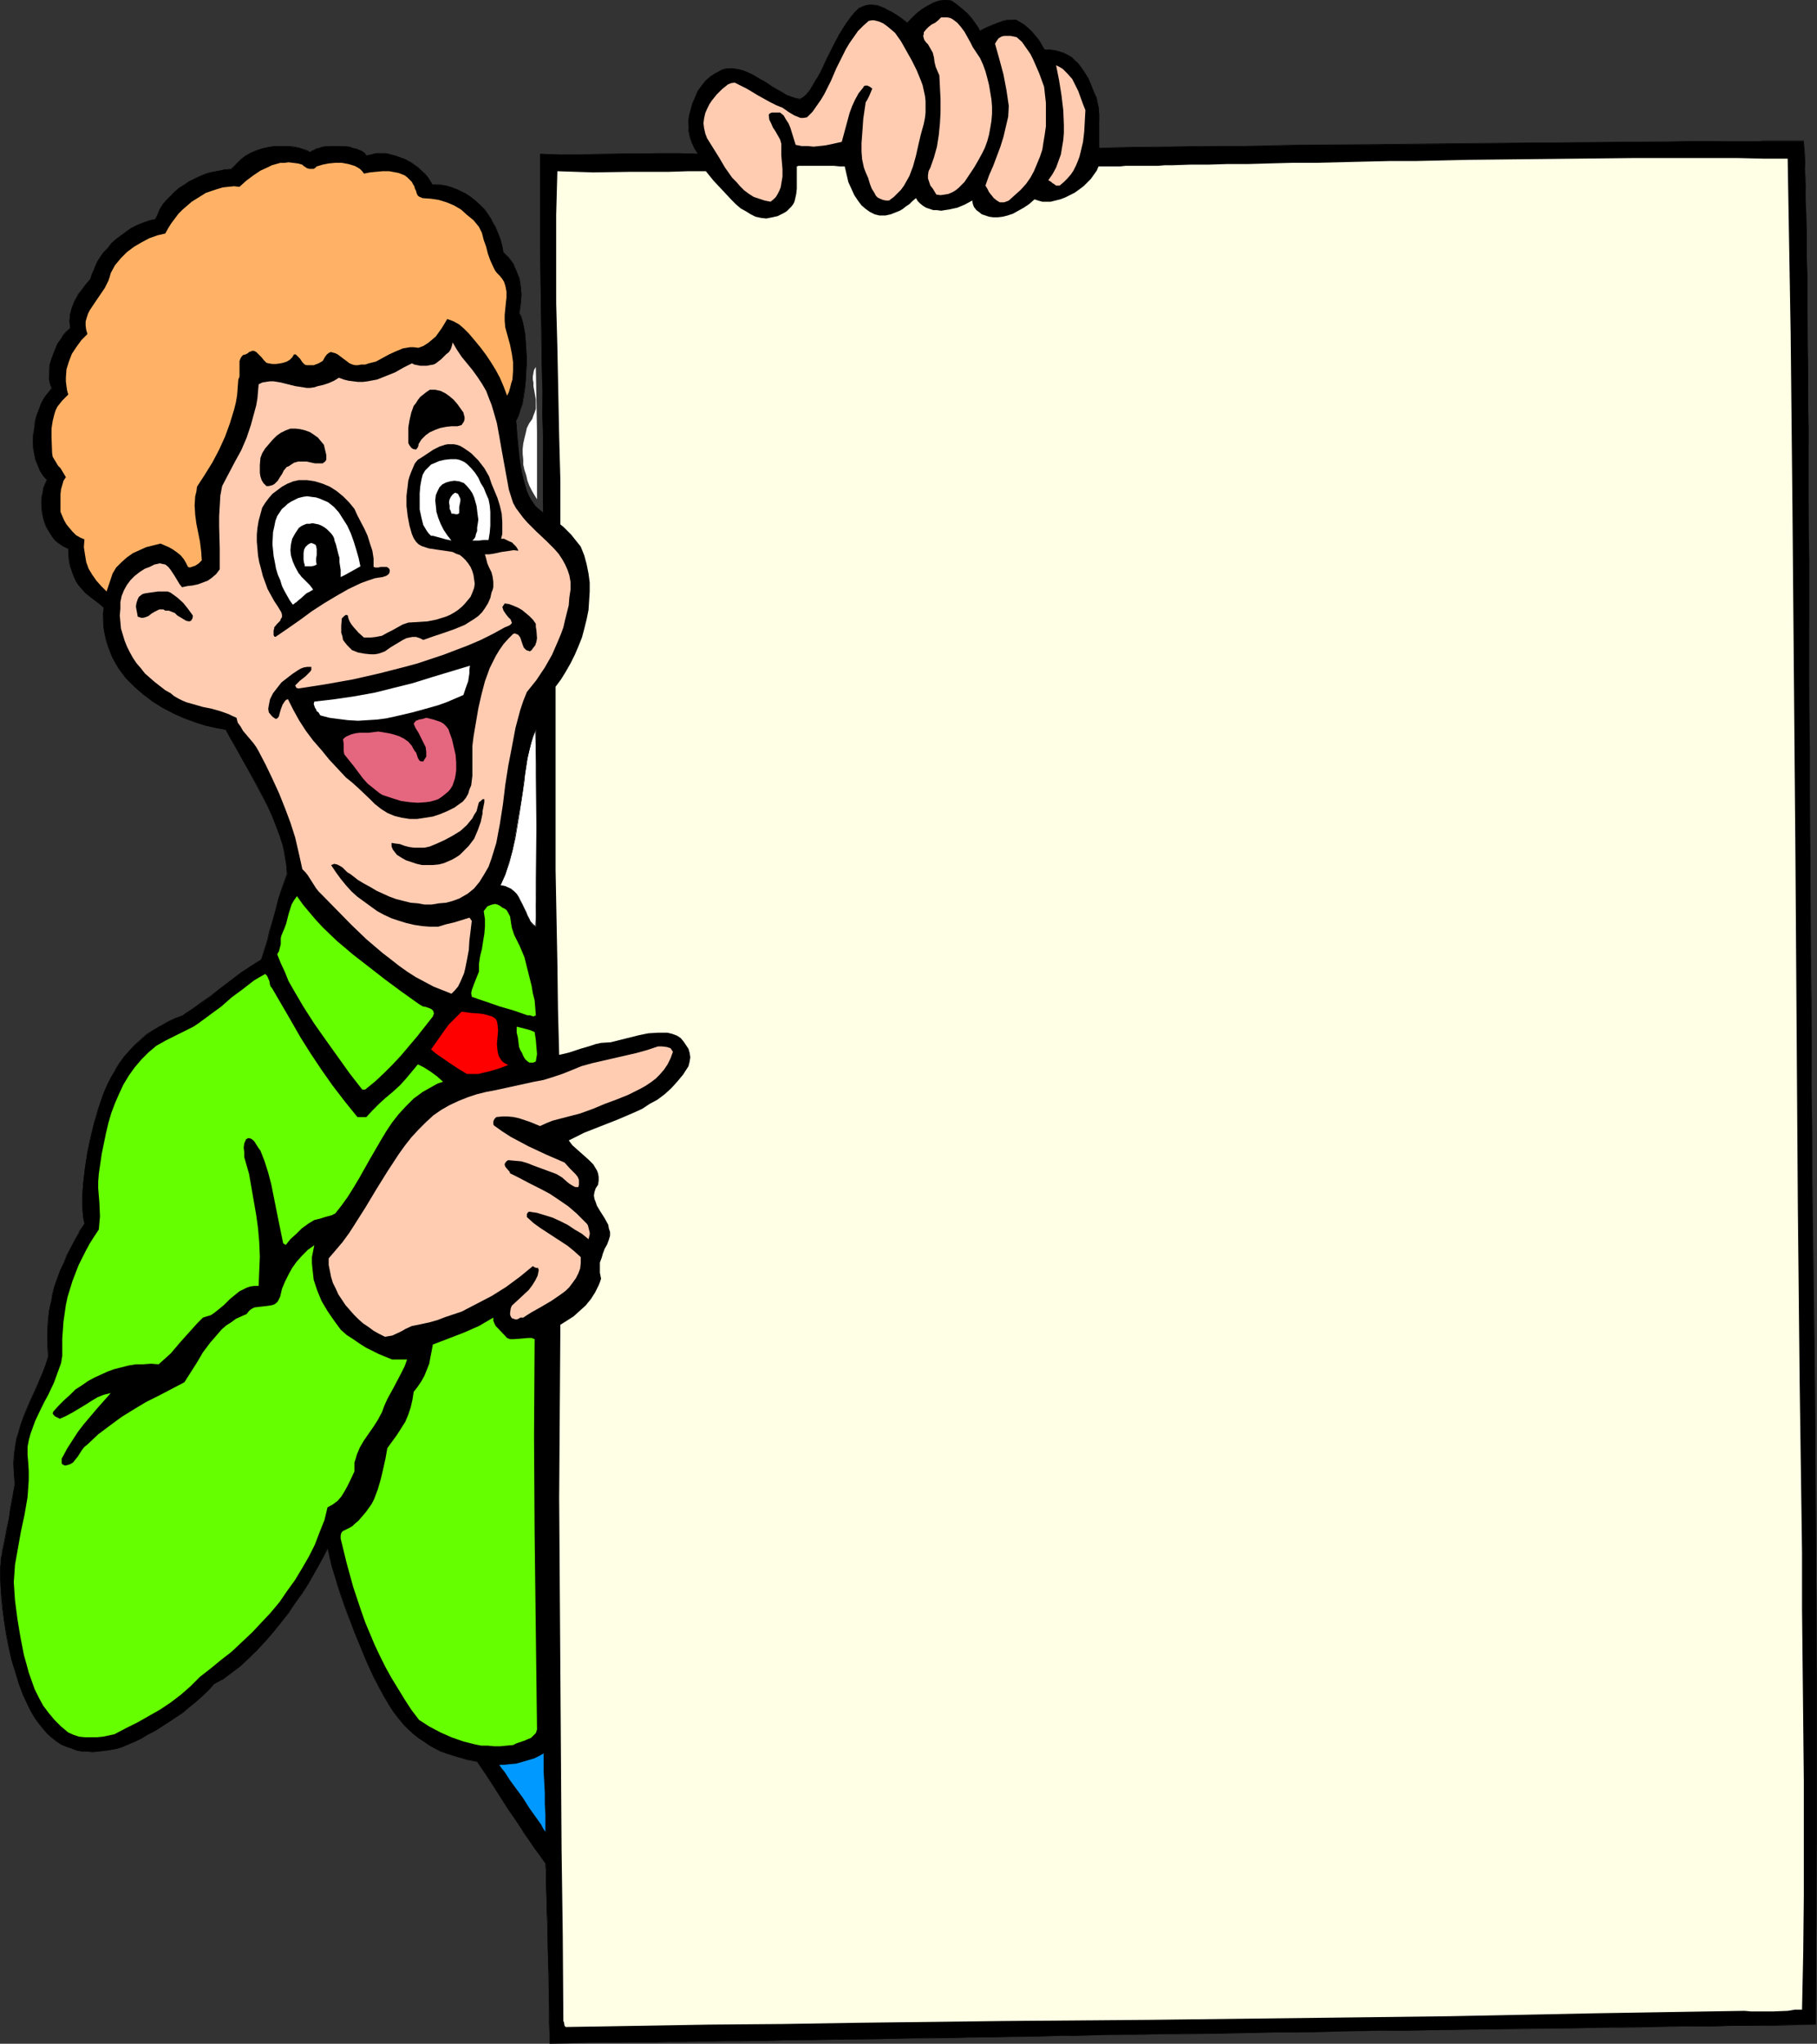 <?xml version="1.0" encoding="UTF-8" standalone="no"?>
<svg
   version="1.0"
   width="129.766mm"
   height="145.945mm"
   id="svg35"
   sodipodi:docname="Holding Sign 2.wmf"
   xmlns:inkscape="http://www.inkscape.org/namespaces/inkscape"
   xmlns:sodipodi="http://sodipodi.sourceforge.net/DTD/sodipodi-0.dtd"
   xmlns="http://www.w3.org/2000/svg"
   xmlns:svg="http://www.w3.org/2000/svg">
  <rect width="100%" height="100%" fill="#333333" stroke="none"/>
  <sodipodi:namedview
     id="namedview35"
     pagecolor="#ffffff"
     bordercolor="#000000"
     borderopacity="0.25"
     inkscape:showpageshadow="2"
     inkscape:pageopacity="0.0"
     inkscape:pagecheckerboard="0"
     inkscape:deskcolor="#d1d1d1"
     inkscape:document-units="mm" />
  <defs
     id="defs1">
    <pattern
       id="WMFhbasepattern"
       patternUnits="userSpaceOnUse"
       width="6"
       height="6"
       x="0"
       y="0" />
  </defs>
  <path
     style="fill:#000000;fill-opacity:1;fill-rule:evenodd;stroke:none"
     d="m 264.539,8.402 0.97,-0.646 1.293,-0.485 2.424,-1.131 1.293,-0.323 1.293,-0.323 1.131,-0.162 h 1.293 l 1.131,0.646 1.131,0.808 0.97,0.808 1.131,0.969 0.808,1.131 0.97,1.293 1.616,2.424 h 1.454 l 1.293,0.162 1.293,0.323 1.131,0.485 1.131,0.485 0.97,0.646 0.808,0.808 0.97,0.808 0.646,0.969 0.808,0.969 1.293,2.1 0.97,2.262 0.808,2.262 0.323,0.646 0.323,1.616 0.323,0.969 0.162,2.1 v 2.1 6.301 0.485 h 4.686 l 4.848,-0.162 h 5.333 l 5.494,-0.162 h 5.979 l 5.979,-0.162 h 6.302 6.464 l 6.787,-0.162 6.787,-0.162 h 13.898 l 28.442,-0.323 13.898,-0.162 h 6.949 l 6.787,-0.162 h 6.626 l 6.302,-0.162 h 6.302 5.979 l 5.656,-0.162 h 5.494 5.171 7.11 2.101 10.827 v 1.616 l 0.162,1.939 0.162,1.939 v 1.939 2.262 l 0.162,2.262 v 2.262 2.585 l 0.162,2.585 v 2.585 l 0.162,2.747 v 2.908 3.07 3.07 l 0.162,3.07 v 3.231 6.786 7.109 l 0.162,7.594 v 7.755 l 0.162,8.079 v 8.563 8.725 9.048 l 0.162,9.371 v 9.533 9.856 10.179 10.341 l 0.162,10.664 v 10.825 10.987 l 0.162,11.31 v 11.472 11.472 l 0.162,11.795 0.162,11.956 v 12.118 l 0.162,12.118 v 12.441 l 0.646,56.873 0.485,56.873 v 28.437 28.598 28.598 l -0.162,28.76 h -5.979 l -5.979,0.162 -5.818,0.162 h -5.494 l -5.656,0.162 h -5.494 -5.333 l -5.333,0.162 h -5.171 l -5.171,0.162 -9.858,0.162 h -9.534 l -9.211,0.162 -8.726,0.162 -8.565,0.162 -8.242,0.162 h -7.918 l -7.595,0.162 -7.272,0.162 -7.11,0.162 h -6.626 l -6.626,0.162 h -6.141 l -5.979,0.162 h -5.818 l -5.494,0.162 h -5.333 l -5.01,0.162 h -5.01 l -4.686,0.162 h -4.525 l -4.525,0.162 h -4.202 l -4.04,0.162 h -4.04 l -3.878,0.162 h -3.555 -3.717 l -3.555,0.162 h -6.787 l -6.464,0.162 -6.302,0.162 -12.443,0.162 h -6.302 l -6.302,0.162 -6.626,0.162 h -6.949 -3.555 l -3.555,0.162 h -3.717 l -3.878,0.162 h -4.04 -4.202 -4.363 l -4.525,0.162 h -4.525 -4.848 l -5.01,0.162 h -5.171 v -2.424 -2.908 -2.908 l -0.162,-3.393 v -6.786 l -0.323,-7.109 v -6.948 l -0.162,-3.231 -0.162,-3.07 v -2.908 l -0.162,-2.747 v -2.262 -0.969 -0.808 l -1.616,-2.1 -1.293,-1.939 -1.454,-1.939 -1.131,-1.939 -2.424,-3.393 -2.101,-3.231 -4.202,-6.463 -2.101,-3.231 -2.262,-3.393 -2.586,-0.485 -2.747,-0.646 -3.07,-0.969 -1.454,-0.646 -1.454,-0.646 -1.454,-0.808 -1.454,-0.969 -1.454,-0.969 -1.454,-1.131 -1.293,-1.293 -1.454,-1.454 -1.293,-1.454 -1.293,-1.777 -1.293,-1.939 -1.293,-2.262 -1.454,-2.424 -1.293,-2.747 -1.454,-2.908 -1.293,-2.908 -2.586,-6.301 -2.262,-6.301 -1.131,-3.231 -0.97,-2.908 -0.97,-2.908 -0.808,-2.585 -0.485,-2.585 -0.646,-2.262 -1.131,2.262 -1.131,2.262 -1.454,2.585 -1.454,2.424 -1.778,2.585 -1.778,2.747 -1.939,2.585 -1.939,2.747 -2.101,2.585 -2.101,2.424 -2.262,2.424 -2.424,2.262 -2.262,2.1 -2.262,1.777 -2.424,1.616 -2.424,1.454 -0.97,1.131 -1.131,1.131 -1.293,1.293 -1.454,1.293 -1.616,1.293 -1.778,1.293 -3.555,2.585 -3.717,2.262 -1.939,1.131 -1.778,0.969 -1.778,0.969 -1.778,0.646 -1.616,0.808 -1.454,0.485 -2.586,0.485 -2.586,0.323 h -1.454 -1.454 l -1.454,-0.162 -1.454,-0.162 -1.293,-0.485 -1.454,-0.485 -1.454,-0.646 -1.293,-0.969 -1.293,-0.969 -1.293,-1.131 -1.131,-1.454 -1.293,-1.616 -0.646,-0.969 -0.808,-1.131 -0.646,-1.131 -0.646,-1.293 -1.293,-2.747 -1.131,-3.07 -0.97,-3.231 -0.97,-3.231 -0.646,-3.393 -0.646,-3.393 -0.646,-3.393 -0.323,-3.231 -0.323,-3.231 -0.323,-2.908 v -2.747 -2.424 -0.969 l 0.162,-0.969 v -0.969 l 0.162,-0.646 0.162,-1.131 0.323,-0.969 0.485,-2.424 0.485,-2.585 0.485,-2.747 0.485,-2.747 0.485,-2.585 0.323,-2.424 0.162,-0.969 0.162,-0.969 -0.323,-2.585 v -2.585 l 0.162,-2.262 0.162,-2.262 0.485,-2.1 0.485,-1.939 0.646,-2.1 0.808,-1.939 1.616,-3.878 1.778,-3.878 1.616,-4.039 0.808,-2.1 0.808,-2.262 -0.162,-2.747 -0.162,-2.585 0.162,-2.424 0.162,-2.424 0.162,-2.262 0.485,-2.262 0.485,-2.1 0.485,-2.262 0.808,-1.939 0.646,-2.1 0.97,-2.1 0.97,-2.1 2.101,-4.201 1.293,-2.1 1.293,-2.262 -0.323,-1.616 -0.162,-1.616 v -1.939 -1.939 -1.939 l 0.162,-1.939 0.485,-4.201 0.646,-4.201 0.97,-4.039 0.808,-3.716 0.646,-1.777 0.485,-1.777 0.646,-2.262 0.808,-2.262 0.97,-2.262 0.97,-1.939 1.131,-1.939 1.293,-1.939 1.131,-1.616 1.454,-1.777 1.454,-1.454 1.616,-1.454 1.616,-1.293 1.778,-1.293 1.778,-1.131 1.939,-0.969 2.101,-1.131 2.262,-0.808 1.131,-0.646 1.131,-0.808 2.586,-1.777 2.747,-2.1 2.586,-2.1 5.494,-4.039 2.747,-1.939 2.586,-1.616 0.97,-2.585 0.808,-2.585 0.646,-2.747 0.646,-2.585 0.808,-2.908 0.808,-3.07 1.131,-3.07 0.646,-1.777 0.646,-1.777 -0.323,-2.585 -0.323,-2.585 -0.646,-2.585 -0.808,-2.585 -0.97,-2.585 -0.97,-2.424 -1.131,-2.585 -1.131,-2.424 -2.586,-4.847 -2.747,-4.686 -2.586,-4.686 -1.293,-2.262 -1.131,-2.1 -2.586,-0.485 -2.909,-0.646 -2.747,-0.969 -2.909,-0.969 -2.909,-1.293 -2.909,-1.616 -2.747,-1.616 -2.586,-1.939 -2.424,-2.1 -2.262,-2.424 -0.97,-1.293 -0.97,-1.293 -0.808,-1.293 -0.808,-1.454 -0.646,-1.454 -0.485,-1.616 -0.485,-1.616 -0.485,-1.616 -0.323,-1.777 v -1.777 l -0.162,-1.939 0.162,-1.777 -1.454,-1.293 -1.778,-1.293 -1.616,-1.293 -1.454,-1.616 -0.646,-0.808 -0.646,-1.131 -0.485,-0.969 -0.485,-1.293 -0.323,-1.293 -0.323,-1.454 -0.162,-1.777 -0.162,-1.777 -1.293,-0.485 -1.131,-0.808 -1.131,-0.969 -0.808,-0.969 -0.808,-1.131 -0.646,-1.293 -0.485,-1.293 -0.485,-1.293 -0.162,-1.293 -0.162,-1.454 -0.162,-1.293 0.162,-1.454 0.162,-1.293 0.323,-1.293 0.485,-1.131 0.485,-1.131 -1.131,-0.969 -0.808,-1.293 -0.646,-1.454 -0.485,-1.454 -0.485,-1.777 -0.162,-1.616 -0.162,-1.777 0.162,-1.777 0.162,-1.777 0.323,-1.777 0.323,-1.616 0.646,-1.777 0.646,-1.616 0.808,-1.454 0.97,-1.293 1.131,-1.131 -0.323,-0.808 -0.323,-0.808 -0.162,-0.808 v -0.969 -0.969 l 0.162,-1.131 V 98.397 l 0.323,-1.131 0.808,-2.262 0.97,-2.262 0.808,-1.131 0.808,-0.969 0.808,-1.131 0.97,-0.969 -0.162,-1.939 0.162,-1.777 0.485,-1.777 0.808,-1.777 0.97,-1.777 0.97,-1.454 1.131,-1.454 1.131,-1.293 0.323,-1.131 0.485,-1.131 0.485,-1.293 0.646,-1.293 0.808,-1.131 0.97,-1.293 0.97,-1.131 1.131,-1.293 1.131,-0.969 1.293,-1.131 1.454,-0.969 1.293,-0.969 1.616,-0.808 1.616,-0.646 1.616,-0.485 1.778,-0.485 0.485,-1.293 0.646,-1.454 0.808,-1.293 0.97,-1.131 1.131,-1.131 1.131,-1.131 1.293,-0.969 1.454,-0.969 1.454,-0.969 1.454,-0.646 1.454,-0.646 1.616,-0.646 1.616,-0.485 1.616,-0.323 1.616,-0.323 h 1.778 l 1.131,-1.454 1.293,-1.131 1.293,-0.969 1.454,-0.969 1.454,-0.485 1.616,-0.646 1.454,-0.323 1.616,-0.162 1.454,-0.162 h 1.454 l 1.454,0.162 1.293,0.162 1.293,0.162 1.131,0.485 0.97,0.323 0.808,0.323 0.808,-0.323 0.808,-0.485 0.808,-0.323 1.131,-0.323 H 88.395 l 1.131,-0.162 h 2.424 l 2.262,0.162 0.97,0.323 0.97,0.323 0.97,0.323 0.808,0.485 0.485,0.485 0.323,0.485 1.454,-0.323 1.293,-0.323 h 1.293 1.454 l 1.293,0.323 1.293,0.323 1.293,0.485 1.293,0.485 1.131,0.646 1.131,0.808 1.131,0.808 0.97,0.808 0.808,0.969 0.808,0.808 0.646,0.969 0.646,0.969 1.939,0.162 1.778,0.162 1.616,0.485 1.778,0.808 1.454,0.646 1.616,0.969 1.454,1.131 1.293,1.293 1.131,1.293 1.131,1.293 0.97,1.616 0.808,1.616 0.808,1.616 0.646,1.777 0.485,1.777 0.323,1.777 1.454,1.454 1.131,1.616 0.97,1.939 0.646,1.939 0.323,2.1 0.323,2.262 -0.323,2.585 -0.323,2.424 0.485,0.969 0.485,1.293 0.323,1.454 0.323,1.777 0.162,1.939 0.162,2.1 v 2.1 2.262 l -0.162,4.524 -0.323,2.1 -0.323,2.1 -0.323,1.939 -0.485,1.777 -0.485,1.454 -0.646,1.293 0.162,1.616 v 1.616 l 0.323,3.393 0.485,3.555 0.485,3.716 0.485,1.616 0.485,1.777 0.485,1.616 0.646,1.454 0.646,1.293 0.97,1.293 0.97,0.969 1.131,0.969 v -1.777 -1.939 -10.017 -2.908 -3.07 -3.231 l -0.162,-3.231 v -6.786 l -0.162,-7.109 v -7.271 l -0.323,-14.541 v -6.948 l -0.162,-3.393 V 62.851 59.781 43.624 41.524 l 5.171,0.162 h 5.171 5.333 l 5.494,-0.162 10.989,-0.162 h 5.333 l 5.171,0.162 -0.97,-1.454 -0.646,-1.616 -0.485,-1.454 -0.323,-1.616 -0.162,-1.454 v -1.454 l 0.162,-1.293 0.323,-1.131 0.646,-2.1 0.646,-1.777 0.808,-1.616 0.97,-1.454 1.131,-1.293 1.293,-1.131 1.454,-0.969 1.616,-0.808 1.293,-0.323 1.293,-0.162 1.293,0.162 1.454,0.323 1.293,0.485 1.454,0.646 2.747,1.616 1.454,0.969 1.293,0.808 2.747,1.616 1.293,0.646 1.293,0.485 1.131,0.485 1.131,0.162 0.808,-0.646 0.97,-0.808 0.808,-1.131 0.97,-1.454 0.808,-1.454 0.97,-1.777 1.939,-3.878 1.939,-4.039 0.97,-1.777 1.131,-1.939 1.131,-1.777 1.131,-1.454 1.131,-1.454 1.131,-0.969 0.808,-0.485 0.97,-0.323 0.808,-0.162 h 0.808 l 0.97,0.162 0.808,0.162 1.616,0.646 1.778,0.808 1.616,0.969 1.454,1.131 1.293,1.131 1.293,-1.454 1.454,-1.293 1.454,-1.131 1.454,-0.969 1.454,-0.646 1.616,-0.646 L 255.166,0 l 0.808,0.162 h 0.808 l 1.131,0.808 2.262,1.777 0.97,1.131 0.97,1.131 0.97,1.131 0.808,1.131 z"
     id="path1" />
  <path
     style="fill:#000000;fill-opacity:1;fill-rule:evenodd;stroke:none"
     d="m 264.539,8.402 0.97,-0.485 1.293,-0.646 2.424,-1.131 1.293,-0.323 1.293,-0.323 1.131,-0.162 1.293,0.162 1.131,0.646 v 0 l 0.97,0.646 1.131,0.969 0.97,0.969 0.97,1.131 0.97,1.131 1.616,2.585 h 1.454 l 1.293,0.162 1.293,0.162 1.131,0.485 1.131,0.646 v 0 l 0.97,0.646 0.808,0.646 0.808,0.969 0.808,0.808 0.808,0.969 v 0 l 1.131,2.1 1.131,2.262 0.808,2.262 0.323,0.646 0.323,1.616 0.162,0.969 0.162,2.1 0.162,2.1 v 6.301 0.485 h 4.686 l 10.181,-0.162 h 5.494 l 5.979,-0.162 12.282,-0.162 h 6.464 l 6.787,-0.162 20.685,-0.162 28.442,-0.323 40.562,-0.323 17.938,-0.162 h 5.494 l 5.171,-0.162 h 7.11 2.101 10.827 v 0 1.616 l 0.162,1.939 v 1.939 l 0.162,1.939 v 2.262 l 0.162,4.524 v 5.17 l 0.162,5.332 v 2.908 l 0.162,3.07 v 6.14 3.231 l 0.162,21.489 0.323,24.397 v 8.725 18.419 9.533 l 0.162,9.856 v 10.179 21.004 10.825 l 0.323,45.24 0.162,11.795 0.162,24.074 0.808,81.432 0.323,56.873 0.162,28.437 v 28.598 l -0.162,28.598 -0.162,28.76 h 0.162 -5.979 l -5.979,0.162 -11.312,0.162 h -5.656 l -5.494,0.162 -15.837,0.162 -5.171,0.162 -19.392,0.162 -26.502,0.323 -23.755,0.485 -14.382,0.162 -6.626,0.162 -12.766,0.162 -11.797,0.162 -5.494,0.162 h -5.333 l -5.01,0.162 h -9.696 l -4.525,0.162 -4.525,0.162 h -4.202 l -11.958,0.162 -17.614,0.323 h -6.464 l -6.302,0.162 -12.443,0.162 -6.302,0.162 h -6.302 l -6.626,0.162 -6.949,0.162 h -3.555 -3.555 l -11.635,0.323 h -4.202 -4.363 l -9.05,0.162 -15.029,0.162 v 0 -2.424 -2.908 -2.908 -3.393 l -0.162,-6.786 -0.162,-7.109 -0.162,-6.948 -0.162,-3.231 v -3.07 l -0.162,-2.908 v -2.747 l -0.162,-2.262 v -0.969 -0.808 l -1.454,-2.262 -1.454,-1.939 -1.293,-1.939 -1.293,-1.777 -2.424,-3.555 -2.101,-3.231 -4.202,-6.301 -2.101,-3.231 -2.101,-3.393 -2.747,-0.485 -2.747,-0.646 -3.07,-0.969 -1.454,-0.646 -1.454,-0.808 -1.454,-0.808 v 0 l -1.454,-0.808 -1.293,-1.131 -1.616,-1.131 -1.293,-1.293 -1.293,-1.293 -1.454,-1.616 -1.131,-1.616 -1.454,-1.939 -1.293,-2.262 v 0 l -1.454,-2.424 -1.293,-2.747 -1.293,-2.908 -1.454,-2.908 -2.586,-6.301 -2.262,-6.301 -1.131,-3.231 -0.97,-2.908 -0.808,-2.908 -0.808,-2.585 -0.646,-2.585 -0.646,-2.262 -1.131,2.262 -1.293,2.262 -1.293,2.585 v -0.162 l -1.616,2.585 -1.616,2.585 -1.778,2.585 -1.939,2.747 -1.939,2.585 -2.262,2.585 -2.101,2.585 -2.262,2.262 -2.262,2.262 -2.262,2.1 -2.424,1.939 -2.262,1.616 v 0 l -2.424,1.293 -0.97,1.131 -1.131,1.293 -1.454,1.293 -1.454,1.293 -1.616,1.293 -1.616,1.293 -3.717,2.424 -3.717,2.424 -1.778,1.131 v 0 l -1.778,0.969 -1.778,0.808 -1.778,0.808 -1.616,0.646 -1.454,0.485 -2.586,0.646 -2.586,0.323 h -1.454 -1.454 l -1.454,-0.162 -1.454,-0.323 -1.293,-0.323 -1.454,-0.485 -1.454,-0.808 h 0.162 l -1.454,-0.808 -1.293,-0.969 -1.131,-1.293 -1.293,-1.293 -1.131,-1.616 -0.808,-1.131 -0.646,-0.969 -0.808,-1.293 v 0.162 L 7.434,460.155 6.141,457.408 5.01,454.338 4.04,451.107 3.232,447.875 2.424,444.482 1.778,441.089 1.293,437.696 0.808,434.465 0.485,431.233 0.323,428.325 0.162,425.578 v -2.424 l 0.162,-0.969 v -0.969 l 0.162,-0.969 v -0.646 l 0.323,-1.131 0.162,-0.969 0.485,-2.424 0.485,-2.585 0.646,-2.747 0.323,-2.747 0.485,-2.585 0.485,-2.424 v -0.969 0 l -0.162,0.969 -0.485,2.424 -0.485,2.585 -0.323,2.747 -0.646,2.747 -0.485,2.585 -0.485,2.424 -0.162,0.969 -0.162,1.131 -0.162,0.646 -0.162,0.969 v 0.969 L 0,423.155 v 2.424 l 0.162,2.747 0.162,2.908 0.323,3.231 0.485,3.231 0.485,3.393 0.646,3.393 0.808,3.393 0.97,3.231 0.97,3.231 1.131,3.07 1.293,2.747 0.646,1.293 v 0 l 0.646,1.131 0.646,1.131 0.808,1.131 1.131,1.454 1.293,1.454 1.131,1.131 1.454,1.131 1.293,0.808 v 0 l 1.454,0.646 1.454,0.485 1.293,0.485 1.454,0.323 h 1.454 l 1.454,0.162 1.454,-0.162 2.586,-0.323 2.586,-0.485 1.454,-0.485 1.616,-0.646 1.778,-0.808 1.778,-0.808 1.778,-1.131 h 0.162 l 1.778,-0.969 3.717,-2.424 3.717,-2.424 1.616,-1.454 1.616,-1.293 1.454,-1.293 1.293,-1.131 1.293,-1.293 0.97,-1.131 h -0.162 l 2.424,-1.293 h 0.162 l 2.262,-1.777 2.424,-1.777 2.262,-2.1 2.262,-2.262 2.262,-2.424 2.101,-2.424 2.101,-2.585 2.101,-2.585 1.778,-2.747 1.939,-2.585 1.616,-2.585 1.454,-2.585 v 0 l 1.454,-2.585 1.293,-2.262 1.131,-2.262 h -0.162 l 0.485,2.262 0.646,2.585 0.808,2.585 0.808,2.908 0.97,2.908 1.131,3.231 2.424,6.301 2.586,6.301 1.293,2.908 1.293,2.908 1.454,2.747 1.293,2.424 v 0 l 1.454,2.424 1.293,1.939 1.293,1.616 1.293,1.616 1.293,1.293 1.454,1.293 1.454,1.131 1.454,0.969 1.454,0.969 v 0 l 1.454,0.808 1.454,0.808 1.454,0.485 3.07,0.969 2.747,0.808 2.586,0.485 v 0 l 2.262,3.393 2.101,3.231 4.04,6.301 2.262,3.231 2.262,3.555 1.293,1.777 1.293,1.939 1.454,1.939 1.454,2.1 v 0 0.808 l 0.162,0.969 v 2.262 2.747 l 0.162,2.908 v 3.07 l 0.162,3.231 0.162,6.948 0.162,7.109 0.162,6.786 v 3.393 2.908 l 0.162,2.908 v 2.585 l 15.029,-0.323 h 9.05 4.363 l 4.202,-0.162 11.635,-0.162 h 3.555 3.555 l 6.949,-0.162 6.626,-0.162 h 6.302 l 6.302,-0.162 12.443,-0.162 6.302,-0.162 h 6.464 l 17.614,-0.323 11.958,-0.162 4.202,-0.162 h 4.525 l 4.525,-0.162 9.696,-0.162 h 5.01 l 5.333,-0.162 h 5.494 l 11.797,-0.162 12.766,-0.323 h 6.626 l 14.382,-0.323 23.755,-0.323 26.502,-0.323 19.392,-0.323 h 5.171 l 15.837,-0.323 h 5.494 l 5.656,-0.162 h 11.312 l 5.979,-0.162 5.979,-0.162 0.162,-28.76 0.162,-28.598 v -28.598 l -0.162,-28.437 -0.323,-56.873 -0.97,-81.432 v -24.074 l -0.162,-11.795 -0.323,-45.24 v -10.825 l -0.162,-21.004 v -10.179 -9.856 -9.533 l -0.162,-18.419 v -8.725 l -0.162,-24.397 -0.162,-21.489 v -3.231 l -0.162,-6.14 v -3.07 -2.908 l -0.162,-5.332 -0.162,-5.17 v -4.524 l -0.162,-2.262 v -1.939 -1.939 l -0.162,-1.939 -0.162,-1.777 h -10.827 l -2.101,0.162 h -7.11 -5.171 -5.494 l -17.938,0.162 -40.562,0.323 -28.442,0.323 -20.685,0.162 -6.787,0.162 -6.464,0.162 h -12.282 l -5.979,0.162 h -5.494 l -10.181,0.162 -4.686,0.162 h 0.162 l -0.162,-0.485 v -6.301 -2.1 l -0.162,-2.1 -0.162,-0.969 -0.323,-1.616 -0.323,-0.646 -0.97,-2.262 -0.97,-2.262 -1.293,-2.1 v 0 l -0.646,-0.969 -0.808,-0.969 -0.808,-0.808 -0.808,-0.808 -1.131,-0.646 v 0 l -1.131,-0.646 -1.131,-0.323 -1.293,-0.323 -1.293,-0.162 h -1.454 v 0 l -1.454,-2.585 -0.97,-1.131 -0.97,-1.131 -0.97,-0.969 -1.131,-0.969 -1.131,-0.646 v 0 l -1.131,-0.646 h -1.293 -1.131 l -1.293,0.323 -1.293,0.485 -2.424,0.969 -1.293,0.646 -0.97,0.485 v 0 z"
     id="path2" />
  <path
     style="fill:#000000;fill-opacity:1;fill-rule:evenodd;stroke:none"
     d="m 3.878,401.02 0.162,-0.969 -0.162,-2.585 -0.162,-2.585 0.162,-2.262 0.162,-2.262 0.485,-2.1 0.485,-1.939 0.808,-2.1 0.646,-1.939 1.616,-3.878 1.778,-3.878 1.778,-4.039 0.808,-2.1 0.646,-2.262 -0.162,-2.747 v -2.585 -2.424 l 0.162,-2.424 0.323,-2.262 0.323,-2.262 0.485,-2.1 0.646,-2.262 0.646,-1.939 0.808,-2.1 0.808,-2.1 0.97,-2.1 2.262,-4.201 1.131,-2.1 v 0 l 1.454,-2.262 -0.323,-1.616 -0.162,-1.616 -0.162,-1.939 v -1.939 l 0.162,-1.939 0.162,-1.939 0.485,-4.201 0.646,-4.201 0.808,-4.039 0.97,-3.716 0.485,-1.777 0.485,-1.777 0.808,-2.262 0.808,-2.262 0.97,-2.262 0.97,-1.939 0.97,-1.939 v 0 l 1.293,-1.777 1.293,-1.777 1.293,-1.616 1.454,-1.616 1.616,-1.454 1.616,-1.293 1.778,-1.131 1.939,-1.293 h -0.162 l 1.939,-0.969 2.101,-0.969 2.262,-0.808 1.131,-0.808 1.293,-0.808 2.424,-1.777 2.747,-2.1 2.747,-1.939 5.494,-4.201 2.747,-1.939 2.424,-1.454 0.97,-2.747 0.808,-2.585 0.646,-2.747 0.646,-2.585 0.808,-2.908 0.97,-3.07 0.97,-3.07 0.646,-1.777 0.646,-1.777 -0.162,-2.585 -0.485,-2.585 -0.646,-2.585 -0.646,-2.585 -0.97,-2.585 -1.131,-2.424 -0.97,-2.585 -1.293,-2.424 -2.586,-4.847 -2.747,-4.686 -2.586,-4.686 -1.131,-2.262 -1.131,-2.262 -2.747,-0.485 -2.909,-0.646 -2.747,-0.808 -2.909,-1.131 -2.909,-1.293 -2.909,-1.454 h 0.162 l -2.747,-1.616 -2.747,-1.939 -2.424,-2.1 -2.101,-2.424 -0.97,-1.293 -0.97,-1.293 -0.808,-1.454 v 0.162 l -0.808,-1.454 -0.808,-1.454 -0.485,-1.616 -0.485,-1.616 -0.323,-1.616 -0.323,-1.777 -0.162,-1.777 v -1.939 -1.777 l -1.454,-1.293 -1.616,-1.293 -1.616,-1.454 -1.454,-1.616 -0.646,-0.808 -0.646,-0.969 v 0 l -0.646,-0.969 -0.485,-1.293 -0.323,-1.293 -0.323,-1.454 -0.162,-1.777 v -1.777 l -1.454,-0.646 v 0 l -1.131,-0.646 -0.97,-0.969 -0.97,-0.969 -0.808,-1.131 v 0 l -0.646,-1.293 -0.485,-1.293 -0.323,-1.293 -0.323,-1.293 -0.162,-1.454 v -1.293 -1.454 l 0.162,-1.293 0.323,-1.293 0.485,-1.131 0.485,-1.131 -0.97,-1.131 -0.808,-1.293 v 0.162 l -0.808,-1.454 -0.485,-1.454 -0.323,-1.777 -0.323,-1.616 v -1.777 -1.777 l 0.162,-1.777 0.323,-1.777 0.485,-1.616 0.485,-1.777 0.808,-1.616 0.808,-1.454 v 0.162 l 0.808,-1.454 1.131,-1.131 -0.323,-0.808 -0.162,-0.808 -0.162,-0.808 -0.162,-0.969 v -0.969 l 0.162,-1.131 0.162,-0.969 0.323,-1.131 0.646,-2.262 1.131,-2.262 v 0 l 0.646,-0.969 0.808,-1.131 0.808,-1.131 0.97,-0.969 v -1.939 l 0.162,-1.777 0.485,-1.777 0.646,-1.777 0.97,-1.777 v 0.162 l 0.97,-1.616 1.293,-1.454 1.131,-1.293 0.323,-1.131 0.323,-1.131 0.485,-1.293 0.808,-1.293 V 70.607 l 0.808,-1.293 0.808,-1.131 0.97,-1.293 1.131,-1.131 1.293,-1.131 1.131,-1.131 1.454,-0.969 1.454,-0.808 h -0.162 l 1.616,-0.808 1.616,-0.646 1.616,-0.646 1.778,-0.323 0.485,-1.454 0.808,-1.454 v 0.162 l 0.808,-1.293 0.97,-1.131 0.97,-1.293 1.293,-0.969 1.293,-1.131 1.293,-0.969 1.454,-0.808 v 0 l 1.454,-0.808 1.454,-0.646 1.616,-0.646 1.616,-0.323 1.616,-0.485 1.616,-0.162 1.778,-0.162 1.131,-1.454 1.293,-1.131 1.454,-0.969 1.293,-0.808 v 0 l 1.454,-0.646 1.616,-0.485 1.454,-0.323 1.616,-0.323 h 1.454 1.454 1.454 l 1.293,0.162 1.293,0.323 1.131,0.323 0.97,0.323 0.808,0.485 0.808,-0.485 v 0 l 0.808,-0.485 0.808,-0.323 1.131,-0.162 1.131,-0.162 1.131,-0.162 h 2.424 l 2.262,0.323 -2.262,-0.323 H 89.526 88.395 l -1.131,0.162 -1.131,0.323 -0.808,0.162 -0.808,0.485 h -0.162 l -0.646,0.485 v 0 l -0.808,-0.485 -0.97,-0.323 -1.131,-0.323 -1.293,-0.323 -1.293,-0.162 h -1.454 -1.454 -1.454 l -1.616,0.323 -1.454,0.323 -1.616,0.485 -1.454,0.646 v 0 l -1.454,0.808 -1.293,0.969 -1.293,1.293 -1.293,1.293 h 0.162 l -1.778,0.162 -1.616,0.323 -1.616,0.323 -1.616,0.323 -1.616,0.646 -1.454,0.646 -1.454,0.808 h -0.162 l -1.454,0.969 -1.293,0.808 -1.293,1.131 -1.131,1.131 -1.131,1.131 -0.97,1.131 -0.808,1.293 v 0 l -0.646,1.454 -0.646,1.293 h 0.162 l -1.778,0.323 -1.616,0.646 -1.616,0.646 -1.616,0.808 v 0 l -1.454,0.969 -1.293,0.969 -1.293,0.969 -1.293,1.131 -0.97,1.293 -1.131,1.131 -0.808,1.131 -0.808,1.293 v 0 l -0.646,1.293 -0.485,1.293 -0.485,1.131 -0.323,1.131 v 0 l -1.131,1.293 -1.131,1.454 -1.131,1.454 v 0 l -0.97,1.777 -0.646,1.777 -0.485,1.777 -0.162,1.777 0.162,1.939 v 0 l -1.131,0.969 -0.808,0.969 -0.646,1.131 -0.808,1.131 v 0 l -0.97,2.262 -0.808,2.262 -0.323,1.131 -0.162,0.969 v 1.131 0.969 0.969 l 0.162,0.808 0.162,0.808 0.323,0.808 v -0.162 l -0.97,1.293 -0.97,1.293 v 0 l -0.808,1.454 -0.646,1.616 -0.646,1.777 -0.485,1.616 -0.162,1.777 -0.323,1.777 v 1.777 1.777 l 0.323,1.616 0.323,1.777 0.646,1.454 0.646,1.454 v 0 l 0.808,1.293 0.97,1.131 v -0.162 l -0.485,1.131 -0.485,1.131 -0.162,1.293 -0.323,1.293 v 1.454 1.293 l 0.162,1.454 0.323,1.293 0.323,1.293 0.485,1.293 0.808,1.293 v 0 l 0.808,1.293 0.808,0.969 0.97,0.808 1.293,0.808 v 0 l 1.293,0.646 v -0.162 1.777 l 0.162,1.777 0.323,1.454 0.485,1.293 0.485,1.293 0.485,0.969 v 0.162 l 0.646,0.969 0.646,0.808 1.454,1.616 1.616,1.293 1.616,1.293 1.616,1.293 v 0 l -0.162,1.777 v 1.939 l 0.162,1.777 0.323,1.777 0.323,1.616 0.485,1.616 0.646,1.616 0.646,1.454 0.808,1.454 v 0 l 0.808,1.454 0.97,1.293 0.97,1.293 2.262,2.262 2.424,2.1 2.586,1.939 2.747,1.777 v 0 l 2.909,1.454 2.909,1.293 2.909,1.131 2.747,0.808 2.909,0.646 2.586,0.485 v 0 l 1.131,2.1 1.293,2.262 2.586,4.686 2.586,4.686 2.586,4.847 1.293,2.424 1.131,2.585 0.97,2.424 0.97,2.585 0.808,2.585 0.485,2.585 0.485,2.585 0.162,2.585 -0.646,1.777 -0.646,1.777 -0.97,3.07 -0.808,3.07 -0.808,2.908 -0.808,2.585 -0.646,2.747 -0.808,2.585 -0.808,2.585 v 0 l -2.586,1.616 -2.747,1.777 -5.494,4.201 -2.747,2.1 -2.747,1.939 -2.424,1.777 -1.293,0.808 -1.131,0.808 h 0.162 l -2.262,0.808 -2.101,0.969 -1.939,1.131 v 0 l -1.939,1.131 -1.778,1.131 -1.616,1.454 -1.454,1.293 -1.454,1.616 -1.454,1.616 -1.293,1.777 -1.131,1.777 v 0.162 l -1.131,1.939 -0.97,1.939 -0.97,2.262 -0.808,2.262 -0.808,2.262 -0.485,1.777 -0.485,1.777 -0.97,3.716 -0.808,4.039 -0.646,4.201 -0.485,4.201 -0.162,1.939 -0.162,1.939 v 1.939 l 0.162,1.939 0.162,1.616 0.323,1.616 v 0 l -1.454,2.1 v 0.162 l -1.131,2.1 -2.262,4.201 -0.808,2.1 -0.97,2.1 -0.808,2.1 -0.646,1.939 -0.646,2.262 -0.323,2.1 -0.485,2.262 -0.323,2.262 -0.162,2.424 v 2.424 2.585 l 0.162,2.747 -0.646,2.262 -0.808,2.1 -1.778,4.039 -1.778,3.878 -1.616,3.878 -0.646,1.939 -0.646,2.1 -0.646,1.939 -0.323,2.1 -0.323,2.262 -0.162,2.262 0.162,2.585 0.162,2.585 z"
     id="path3" />
  <path
     style="fill:#000000;fill-opacity:1;fill-rule:evenodd;stroke:none"
     d="m 94.213,39.747 0.97,0.162 0.97,0.323 0.97,0.485 v 0 l 0.646,0.323 0.646,0.485 0.323,0.646 1.454,-0.485 1.293,-0.162 1.293,-0.162 1.454,0.162 1.293,0.162 1.293,0.323 1.293,0.485 1.293,0.646 1.131,0.646 v 0 l 1.131,0.646 0.97,0.808 0.97,0.808 0.97,0.969 0.808,0.969 0.646,0.808 v 0 l 0.485,0.969 2.101,0.162 1.778,0.323 1.616,0.485 1.778,0.646 1.454,0.808 v 0 l 1.454,0.969 1.454,0.969 1.293,1.293 1.293,1.293 0.97,1.454 1.131,1.454 v 0 l 0.808,1.616 0.808,1.616 0.485,1.777 0.485,1.777 0.485,1.777 1.454,1.454 1.131,1.777 v -0.162 l 0.97,1.939 0.646,1.939 0.323,2.1 0.162,2.262 -0.162,2.585 -0.323,2.424 0.485,0.969 0.323,1.293 0.323,1.454 0.323,1.777 0.162,1.939 0.323,2.1 v 2.1 2.262 l -0.323,4.524 -0.162,2.1 -0.323,2.1 -0.323,1.939 -0.485,1.777 -0.646,1.454 -0.646,1.293 0.162,1.616 0.162,1.616 0.323,3.393 0.485,3.555 0.485,3.716 0.323,1.616 0.485,1.777 0.646,1.616 0.646,1.454 0.646,1.293 v 0.162 l 0.808,1.131 1.131,1.131 1.131,0.969 v -1.939 l 0.162,-1.939 v -10.017 l -0.162,-2.908 v -3.07 -6.463 l -0.162,-6.786 v -7.109 l -0.162,-7.271 -0.162,-14.541 -0.162,-6.948 v -3.393 -3.393 l -0.162,-3.07 V 43.624 l 0.162,-2.1 -0.162,0.162 h 5.171 5.171 5.333 L 177.921,41.524 h 5.333 l 5.333,0.162 -0.97,-1.777 v 0.162 l -0.808,-1.616 -0.485,-1.454 -0.323,-1.616 -0.162,-1.454 0.162,-1.454 0.162,-1.293 0.323,-1.131 0.485,-2.1 0.646,-1.777 0.808,-1.616 v 0 l 0.97,-1.293 1.131,-1.293 1.293,-1.131 1.454,-0.969 v 0 l 1.616,-0.969 1.293,-0.323 h 1.293 1.293 l 1.454,0.485 1.293,0.485 1.454,0.646 2.747,1.616 v 0 l 1.293,0.808 1.454,0.808 2.747,1.616 v 0 l 1.293,0.646 1.293,0.646 1.131,0.323 1.131,0.162 0.808,-0.485 0.97,-0.969 0.808,-0.969 0.97,-1.454 0.97,-1.616 v 0 l 0.808,-1.777 1.939,-3.878 2.101,-4.039 0.97,-1.777 v 0 l 1.131,-1.939 0.97,-1.616 1.131,-1.616 1.293,-1.293 1.131,-1.131 h -0.162 l 0.808,-0.485 0.97,-0.162 0.808,-0.162 h 0.808 0.97 l 0.808,0.162 1.616,0.646 1.778,0.808 h -0.162 l 1.616,1.131 1.616,0.969 1.293,1.131 1.454,-1.293 1.293,-1.293 1.454,-1.131 1.454,-1.131 v 0 l 1.454,-0.646 1.616,-0.485 1.616,-0.162 h 0.808 l 0.808,0.162 v 0 l 1.131,0.646 2.262,1.939 0.97,0.969 0.97,1.131 0.808,1.131 0.808,1.131 0.808,1.131 V 8.24 l -0.646,-1.131 -0.808,-1.131 -0.808,-1.131 -0.97,-1.131 -1.131,-0.969 -2.101,-1.777 -1.293,-0.808 L 255.974,0 h -0.808 l -1.616,0.162 -1.616,0.485 -1.454,0.808 v 0 l -1.616,0.969 -1.454,1.131 -1.293,1.293 -1.293,1.293 h 0.162 l -1.454,-1.131 -1.454,-0.969 -1.616,-0.969 v 0 l -1.778,-0.969 -1.616,-0.646 -0.808,-0.162 h -0.97 -0.808 l -0.808,0.162 -0.97,0.323 -0.808,0.323 -1.131,1.131 -1.131,1.293 -1.131,1.616 -1.131,1.777 -1.131,1.777 v 0.162 l -0.97,1.777 -2.101,4.039 -1.778,3.878 -0.97,1.777 v -0.162 l -0.97,1.616 -0.808,1.454 -0.97,1.131 -0.808,0.808 -0.97,0.485 h 0.162 l -1.131,-0.162 -1.131,-0.323 -1.293,-0.485 -1.293,-0.808 v 0 l -2.586,-1.454 -1.454,-0.969 -1.293,-0.808 h -0.162 l -2.747,-1.616 -1.454,-0.646 -1.293,-0.485 -1.454,-0.323 -1.293,-0.162 h -1.293 l -1.293,0.323 -1.616,0.969 h -0.162 l -1.454,0.969 -1.293,1.131 -0.97,1.293 -1.131,1.454 v 0 l -0.646,1.616 -0.808,1.777 -0.485,2.1 -0.323,1.131 -0.162,1.293 v 1.454 1.454 l 0.323,1.616 0.485,1.454 0.808,1.616 v 0 l 0.97,1.616 V 41.524 l -5.171,-0.162 h -5.333 l -16.483,0.162 -5.333,0.162 h -5.171 l -5.171,-0.162 v 2.1 16.157 3.07 3.393 3.393 l 0.162,6.948 0.162,14.541 0.162,7.271 0.162,7.109 v 6.786 l 0.162,6.463 v 3.07 2.908 10.017 1.939 1.777 -0.162 l -0.97,-0.808 -1.131,-0.969 -0.808,-1.293 v 0 l -0.808,-1.293 -0.646,-1.454 -0.485,-1.616 -0.485,-1.777 -0.323,-1.616 -0.646,-3.716 -0.323,-3.555 -0.323,-3.393 -0.162,-1.616 -0.162,-1.616 0.646,-1.293 0.485,-1.454 0.646,-1.777 0.323,-1.939 0.323,-2.1 0.162,-2.1 0.323,-4.524 v -2.262 l -0.162,-2.1 -0.162,-2.1 -0.162,-1.939 -0.323,-1.777 -0.323,-1.454 -0.323,-1.293 -0.485,-0.969 0.323,-2.424 0.162,-2.585 -0.162,-2.262 -0.323,-2.1 -0.808,-1.939 -0.808,-1.939 v 0 l -1.293,-1.777 -1.454,-1.454 v 0.162 l -0.323,-1.777 -0.485,-1.777 -0.646,-1.777 -0.646,-1.616 -0.97,-1.616 v -0.162 l -0.97,-1.454 -0.97,-1.454 -1.293,-1.293 -1.293,-1.131 -1.454,-1.131 -1.454,-0.969 h -0.162 l -1.454,-0.808 -1.778,-0.646 -1.616,-0.485 -1.778,-0.323 h -1.939 v 0 l -0.485,-0.969 v 0 l -0.646,-0.969 -0.808,-0.969 -0.97,-0.808 -0.97,-0.969 -1.131,-0.808 -0.97,-0.646 h -0.162 l -1.131,-0.646 -1.293,-0.485 -1.293,-0.485 -1.293,-0.323 -1.293,-0.323 h -1.454 -1.293 l -1.293,0.323 -1.454,0.323 h 0.162 l -0.323,-0.646 -0.646,-0.485 -0.646,-0.323 h -0.162 l -0.97,-0.485 -0.97,-0.162 -0.97,-0.323 -2.262,-0.162 z"
     id="path4" />
  <path
     style="fill:#ffccb2;fill-opacity:1;fill-rule:evenodd;stroke:none"
     d="m 262.6,12.764 0.97,1.454 0.97,1.454 0.808,1.777 0.646,1.777 0.485,1.777 0.485,1.939 0.323,1.939 0.323,1.939 0.162,1.939 v 1.939 l -0.162,1.939 -0.323,1.939 -0.323,1.777 -0.485,1.777 -0.646,1.777 -0.808,1.616 -0.97,1.777 -1.131,1.939 -1.293,1.939 -1.293,1.939 -0.808,0.808 -0.808,0.808 -0.808,0.646 -0.808,0.485 -1.131,0.485 -0.97,0.162 -1.131,0.162 -1.131,-0.162 -0.97,-1.616 -0.646,-0.808 -0.323,-0.969 -0.323,-0.969 v -0.808 l 0.162,-1.131 0.485,-0.969 0.97,-2.747 0.808,-2.908 0.485,-3.07 0.323,-3.231 0.162,-3.07 v -3.393 l -0.323,-6.463 -0.485,-1.131 -0.485,-1.131 -0.323,-1.293 -0.162,-1.293 -0.323,-1.293 -0.646,-1.131 -0.646,-1.131 -0.485,-0.485 -0.485,-0.646 -0.162,-0.485 -0.162,-0.646 0.162,-0.485 V 8.725 l 0.646,-0.808 0.646,-0.646 0.808,-0.646 0.97,-0.485 0.808,-0.646 0.808,-0.808 h 0.808 0.808 l 0.808,0.162 0.646,0.323 0.646,0.485 0.646,0.485 0.97,1.131 0.97,1.293 1.616,2.908 z"
     id="path5" />
  <path
     style="fill:#ffccb2;fill-opacity:1;fill-rule:evenodd;stroke:none"
     d="m 243.208,11.148 1.454,2.585 1.454,2.585 1.293,2.585 1.131,2.747 0.485,1.293 0.323,1.454 0.323,1.454 0.162,1.454 v 1.454 1.616 l -0.162,1.454 -0.323,1.616 -0.808,2.908 -0.646,2.747 -0.646,2.908 -0.808,2.908 -0.97,2.585 -1.454,2.585 -0.808,1.131 -0.97,0.969 -0.97,0.969 -1.293,0.969 h -0.808 l -0.808,-0.162 -0.808,-0.323 -0.646,-0.323 -0.485,-0.485 -0.323,-0.646 -0.808,-1.293 -0.485,-1.293 -0.485,-1.616 -0.646,-1.454 -0.485,-1.293 -0.485,-2.262 -0.162,-2.1 v -2.262 l 0.162,-2.1 0.323,-4.524 0.646,-4.362 0.485,-0.808 0.485,-0.969 0.808,-1.939 -0.646,-0.485 -0.646,-0.323 h -0.323 -0.323 l -0.323,0.162 -0.162,0.323 -1.293,1.616 -0.97,1.777 -0.808,1.777 -0.646,1.777 -2.101,7.755 -1.454,0.323 -1.454,0.323 -1.616,0.323 -3.07,0.323 -1.616,-0.162 h -1.616 l -1.616,-0.323 -1.454,-4.686 -0.485,-1.131 -0.646,-0.969 -0.646,-1.131 -0.97,-0.808 h -1.293 -0.485 -0.485 l -0.323,0.162 -0.323,0.162 -0.162,0.323 0.162,1.293 0.485,0.969 0.485,1.131 0.646,0.969 0.646,1.131 0.646,1.131 0.323,1.131 v 0.646 0.646 1.777 l 0.162,1.939 0.162,1.939 v 1.939 l -0.323,1.939 -0.162,0.969 -0.323,0.808 -0.485,0.969 -0.485,0.808 -0.646,0.646 -0.808,0.646 -1.616,-0.323 -1.454,-0.485 -1.454,-0.485 -1.293,-0.808 -1.293,-0.969 -1.131,-1.131 -0.97,-1.131 -1.131,-1.131 -1.939,-2.747 -1.616,-2.747 -1.616,-2.585 -0.808,-1.293 -0.808,-1.293 -0.485,-1.293 -0.323,-1.454 -0.162,-1.293 0.162,-1.293 0.323,-1.454 0.485,-1.131 0.646,-1.293 0.646,-0.969 1.293,-1.616 1.454,-1.454 0.808,-0.646 0.808,-0.646 0.808,-0.323 0.97,-0.162 1.616,0.808 1.616,0.808 3.232,1.939 3.232,1.777 1.616,0.808 1.616,0.646 1.616,1.131 1.616,0.969 0.808,0.323 0.808,0.323 h 0.808 l 0.97,-0.162 1.454,-1.454 1.131,-1.616 1.131,-1.616 0.97,-1.616 1.778,-3.555 1.454,-3.393 1.778,-3.555 0.808,-1.616 0.97,-1.616 1.131,-1.616 1.131,-1.616 1.454,-1.454 1.454,-1.293 0.808,-0.162 h 0.646 l 1.293,0.323 1.131,0.485 1.131,0.808 0.97,0.808 1.131,0.969 z"
     id="path6" />
  <path
     style="fill:#ffccb2;fill-opacity:1;fill-rule:evenodd;stroke:none"
     d="m 281.83,23.428 0.485,4.362 v 2.1 2.1 2.1 l -0.323,2.262 -0.323,1.939 -0.323,2.1 -0.646,1.939 -0.808,1.939 -0.808,1.939 -0.97,1.777 -1.131,1.616 -1.454,1.616 -1.616,1.454 -1.616,1.454 -0.808,0.323 -0.485,0.162 h -0.485 -0.646 l -0.808,-0.485 -0.808,-0.646 -0.646,-0.808 -0.646,-0.808 -0.485,-0.969 -0.485,-0.808 0.97,-2.747 1.131,-2.585 1.939,-5.17 0.808,-2.585 0.646,-2.747 0.646,-2.747 0.162,-2.908 -0.646,-4.362 -0.808,-4.201 -1.131,-4.201 -1.131,-4.039 0.485,-0.808 0.485,-0.646 0.808,-0.485 0.646,-0.162 h 0.808 0.97 l 0.808,0.162 0.808,0.162 1.454,1.293 1.131,1.616 1.131,1.616 0.808,1.616 1.616,3.716 0.646,1.777 z"
     id="path7" />
  <path
     style="fill:#ffccb2;fill-opacity:1;fill-rule:evenodd;stroke:none"
     d="m 292.98,29.729 -0.323,5.817 -0.323,2.747 -0.646,2.747 -0.323,1.293 -0.485,1.293 -0.485,1.131 -0.646,1.293 -0.646,0.969 -0.97,1.131 -0.97,0.969 -1.131,0.969 h -0.485 -0.485 l -0.646,-0.485 -0.323,-0.162 -0.323,-0.323 -0.808,-0.485 1.131,-1.616 0.97,-1.777 0.646,-1.777 0.646,-1.777 0.323,-1.939 0.323,-1.939 0.162,-1.939 v -2.1 l -0.162,-4.039 -0.485,-4.039 -0.646,-4.039 -0.808,-4.039 0.97,0.485 0.808,0.485 1.293,1.293 1.293,1.454 0.808,1.616 0.808,1.616 0.646,1.777 0.646,1.777 z"
     id="path8" />
  <path
     style="fill:#ffffe5;fill-opacity:1;fill-rule:evenodd;stroke:none"
     d="m 482.537,42.816 0.808,47.179 0.485,47.179 0.808,94.358 0.323,47.179 0.323,47.017 0.485,46.856 0.646,46.532 v 15.188 l 0.162,15.349 0.323,31.022 v 15.511 15.511 l -0.162,15.349 -0.323,15.349 h -1.939 l -1.939,0.323 -4.04,0.162 h -4.04 -1.778 l -1.778,-0.162 -19.877,0.323 -19.715,0.323 -40.077,0.808 -80.315,0.969 -40.077,0.323 -39.915,0.485 -19.715,0.323 -19.715,0.162 -19.392,0.323 -19.392,0.323 -0.323,-0.323 -0.162,-0.969 -0.162,-0.323 -0.162,-23.105 -0.323,-23.428 -0.162,-23.751 -0.162,-23.589 -0.162,-23.751 -0.162,-23.589 0.162,-23.589 0.162,-23.105 1.778,-1.131 1.778,-1.131 1.616,-1.454 1.616,-1.454 1.454,-1.777 1.131,-1.777 0.97,-1.939 0.323,-0.808 0.323,-0.969 -0.323,-1.616 v -1.454 -1.293 l 0.485,-1.293 0.323,-1.131 0.485,-1.293 0.646,-1.131 0.485,-1.293 0.323,-1.131 v -0.969 l -0.323,-0.969 -0.162,-0.969 -0.97,-1.777 -1.131,-1.777 -0.97,-1.616 -0.323,-0.969 -0.323,-0.808 -0.162,-0.969 0.162,-0.969 0.323,-0.969 0.646,-0.969 0.162,-1.131 v -0.969 l -0.162,-0.969 -0.323,-0.808 -0.485,-0.808 -0.485,-0.808 -1.293,-1.293 -2.909,-2.585 -1.454,-1.293 -0.485,-0.646 -0.485,-0.646 4.202,-2.1 4.525,-1.777 4.525,-1.777 4.525,-1.939 2.101,-0.969 1.939,-1.293 2.101,-1.131 1.939,-1.454 1.778,-1.616 1.616,-1.777 1.616,-1.939 1.454,-2.262 0.323,-1.293 0.162,-1.131 -0.162,-1.131 -0.323,-1.131 -0.646,-0.969 -0.646,-0.969 -0.808,-0.969 -0.97,-0.646 -1.293,-0.485 -1.293,-0.323 h -1.293 -1.293 l -2.586,0.162 -2.424,0.485 -5.171,1.293 -2.586,0.646 -2.586,0.162 -1.454,0.323 -1.454,0.485 -2.747,0.808 -2.909,0.969 -1.293,0.323 -1.454,0.323 -0.323,-12.279 -0.162,-12.441 -0.485,-25.205 v -12.603 -12.441 -12.279 -12.118 l 1.454,-1.939 1.293,-2.1 1.293,-2.262 1.131,-2.262 0.97,-2.262 0.97,-2.424 0.646,-2.424 0.646,-2.585 0.485,-2.424 0.162,-2.424 0.162,-2.585 v -2.424 l -0.323,-2.424 -0.485,-2.424 -0.646,-2.424 -0.97,-2.424 -1.293,-1.616 -1.293,-1.616 -1.454,-1.454 -0.646,-0.646 -0.808,-0.646 v -11.795 l -0.323,-11.795 -0.485,-24.074 -0.323,-11.956 V 69.96 58.004 l 0.323,-11.795 4.848,0.162 4.848,0.162 10.342,-0.162 h 10.181 l 5.01,-0.162 h 4.848 l 2.101,2.585 2.424,2.585 2.424,2.585 1.131,1.131 1.293,1.131 1.454,0.808 1.293,0.808 1.293,0.646 1.454,0.323 1.454,0.162 1.616,-0.323 1.454,-0.323 1.616,-0.808 0.808,-0.485 0.646,-0.646 0.646,-0.646 0.485,-0.646 0.323,-0.646 0.162,-0.646 0.323,-1.454 0.162,-1.454 v -3.878 -2.1 l 0.485,-0.162 h 0.646 1.616 1.616 1.939 3.717 l 1.616,0.162 h 1.293 l 0.485,2.1 0.485,2.1 0.808,1.777 0.808,1.777 0.97,1.454 0.97,1.293 1.131,0.969 1.131,0.808 1.293,0.646 1.293,0.323 h 1.616 l 1.454,-0.323 1.616,-0.646 0.808,-0.323 0.808,-0.485 0.808,-0.646 0.97,-0.646 0.808,-0.808 0.97,-0.808 0.485,0.808 0.646,0.646 0.808,0.646 0.808,0.485 0.97,0.323 0.97,0.323 h 0.97 l 1.131,0.162 0.97,-0.162 1.131,-0.162 2.262,-0.485 1.939,-0.808 2.101,-1.131 0.162,0.969 0.323,0.808 0.646,0.808 0.646,0.485 0.808,0.646 0.97,0.323 0.97,0.323 1.131,0.162 h 1.293 l 1.293,-0.162 1.293,-0.323 1.454,-0.485 1.454,-0.808 1.454,-0.808 1.454,-0.969 1.454,-1.293 0.97,0.323 1.131,0.323 h 1.131 1.131 l 1.293,-0.323 1.293,-0.323 1.293,-0.485 1.293,-0.646 1.293,-0.646 1.131,-0.808 1.293,-0.969 0.97,-0.969 0.97,-0.969 0.808,-1.131 0.808,-1.131 0.485,-1.131 h 5.818 l 1.454,-0.162 h 1.454 1.616 3.555 2.101 l 1.939,-0.162 h 2.101 l 4.686,-0.162 h 4.848 l 5.171,-0.162 h 5.656 l 5.656,-0.162 6.141,-0.162 h 6.302 l 6.626,-0.162 6.626,-0.162 6.949,-0.162 h 6.949 l 7.11,-0.162 7.272,-0.162 14.706,-0.162 14.706,-0.162 14.706,-0.162 h 28.442 l 6.787,0.162 z"
     id="path9" />
  <path
     style="fill:#ffb266;fill-opacity:1;fill-rule:evenodd;stroke:none"
     d="m 85.486,44.917 1.616,-0.485 1.616,-0.323 1.778,-0.162 h 1.778 l 1.778,0.323 1.616,0.485 0.646,0.323 0.808,0.485 0.646,0.646 0.485,0.646 1.616,-0.323 1.616,-0.162 1.778,-0.162 h 1.778 l 1.778,0.323 0.808,0.162 0.808,0.323 0.808,0.323 0.646,0.485 0.646,0.646 0.646,0.646 0.323,0.646 0.323,0.485 0.162,0.646 0.323,0.646 0.162,0.646 0.323,0.646 0.485,0.323 0.808,0.323 2.262,0.162 2.101,0.323 2.101,0.646 1.939,0.808 1.939,1.131 1.616,1.454 1.778,1.454 1.454,1.777 0.808,1.616 0.485,1.939 0.646,1.777 0.485,1.939 0.646,1.777 0.808,1.777 0.485,0.969 0.485,0.646 0.808,0.808 0.646,0.808 0.485,0.808 0.323,0.969 0.323,1.616 v 1.616 l -0.162,1.454 -0.323,3.231 v 1.616 l 0.162,1.777 1.293,4.686 0.485,2.424 0.323,2.262 v 2.262 l -0.162,2.424 -0.323,0.969 -0.323,1.293 -0.323,1.131 -0.485,0.969 -0.97,-2.585 -0.97,-2.262 -1.131,-2.1 -1.293,-2.1 -1.293,-1.939 -1.454,-1.939 -1.454,-1.777 -1.778,-2.1 -0.646,-0.646 -0.646,-0.646 -1.293,-1.131 -1.454,-0.808 -0.808,-0.323 -0.97,-0.323 -1.454,2.424 -1.616,2.262 -1.131,0.969 -0.97,0.808 -1.293,0.808 -1.293,0.485 -1.293,-0.162 h -0.97 l -0.97,0.162 -0.97,0.162 -1.939,0.808 -1.778,0.808 -1.778,0.969 -1.778,0.969 -1.939,0.485 -0.97,0.323 H 97.445 l -0.808,0.162 h -0.808 l -0.646,-0.162 -0.808,-0.323 -1.293,-0.969 -1.293,-0.969 -0.646,-0.485 -0.646,-0.323 -0.646,-0.162 -0.485,-0.162 -0.485,0.162 -0.646,0.485 -0.485,0.646 -0.646,1.131 -1.131,0.646 -1.293,0.485 h -0.646 -0.485 -0.808 l -0.485,-0.162 -0.323,-0.323 -0.323,-0.323 -0.646,-0.969 -0.808,-0.808 -0.323,-0.323 h -0.485 l -0.485,0.808 -0.646,0.646 -0.808,0.485 -0.97,0.323 -0.808,0.162 -1.131,0.162 h -0.97 l -0.97,-0.162 -0.646,-0.162 -0.646,-0.646 -0.646,-0.808 -0.646,-0.646 -0.808,-0.808 -0.646,-0.323 h -0.485 l -0.323,0.162 -0.485,0.162 -0.323,0.323 -0.646,0.323 -0.646,0.162 -0.323,0.323 -0.323,0.485 -0.323,0.808 v 0.969 1.131 0.969 1.131 l -0.323,0.808 -0.162,2.1 -0.162,2.1 -0.323,1.939 -0.485,1.939 -1.131,3.716 -1.293,3.555 -1.616,3.555 -1.778,3.393 -2.101,3.393 -2.101,3.231 -0.162,1.293 -0.323,1.293 -0.162,2.424 0.162,2.585 0.323,2.424 0.97,4.847 0.323,2.585 0.162,2.424 -0.808,0.808 -0.97,0.646 -0.97,0.323 -0.485,0.162 -0.485,-0.162 -0.485,-0.969 -0.646,-1.131 -0.808,-0.969 -0.97,-0.808 -1.131,-0.808 -1.131,-0.646 -1.131,-0.485 -1.131,-0.485 -1.939,0.485 -1.939,0.485 -1.778,0.808 -1.778,0.808 -1.616,1.131 -1.454,1.293 -1.454,1.454 -0.97,1.616 -0.808,2.424 -0.808,2.424 -1.454,-1.454 -1.293,-1.454 -1.131,-1.616 -0.97,-1.616 -0.646,-1.777 -0.323,-1.939 -0.323,-2.1 0.162,-2.1 -1.131,-0.485 -1.131,-0.646 -0.97,-0.969 -0.808,-0.969 -0.808,-0.969 -0.646,-1.131 -0.485,-1.131 -0.485,-1.131 v -1.131 -1.293 -2.424 l 0.162,-1.293 0.323,-1.131 0.323,-1.131 0.646,-0.969 -0.97,-1.616 -0.485,-0.808 -0.646,-0.646 -0.97,-1.616 -0.485,-0.808 -0.162,-0.969 -0.162,-4.362 v -2.262 l 0.323,-2.1 0.485,-1.939 0.323,-0.969 0.485,-0.969 0.646,-0.808 0.646,-0.808 0.808,-0.808 0.808,-0.808 -0.323,-1.131 -0.162,-1.131 -0.162,-1.293 v -0.969 l 0.162,-2.262 0.646,-2.1 0.808,-2.1 1.293,-1.939 1.293,-1.777 1.616,-1.616 -0.323,-1.131 -0.162,-1.131 v -1.131 l 0.323,-1.131 0.323,-0.969 0.485,-0.969 1.293,-1.939 2.747,-4.039 0.485,-0.969 0.485,-0.969 0.323,-0.969 0.323,-1.131 1.131,-2.1 1.616,-1.939 1.616,-1.616 1.939,-1.454 1.939,-1.131 2.101,-1.131 2.262,-0.808 2.101,-0.485 0.808,-1.454 0.808,-1.293 0.97,-1.293 0.97,-1.293 1.131,-1.131 2.424,-2.1 1.293,-0.808 1.293,-0.808 1.293,-0.808 1.454,-0.485 1.454,-0.485 1.616,-0.485 1.454,-0.162 1.616,-0.162 1.454,0.162 1.778,-1.616 1.939,-1.454 1.939,-1.293 2.101,-0.969 0.97,-0.485 1.131,-0.323 1.131,-0.323 h 1.131 l 1.131,-0.162 1.293,0.162 1.293,0.162 1.131,0.323 0.323,0.323 0.485,0.323 0.485,0.323 0.646,0.162 h 0.485 0.646 l 0.485,-0.323 z"
     id="path10" />
  <path
     style="fill:#ffccb2;fill-opacity:1;fill-rule:evenodd;stroke:none"
     d="m 132.027,107.606 0.646,1.616 0.485,1.616 0.97,3.393 0.646,3.555 0.646,3.716 1.293,7.109 0.646,3.555 1.131,3.555 0.808,1.454 0.97,1.293 0.97,1.293 1.131,1.293 2.424,2.424 2.586,2.424 2.262,2.262 1.131,1.293 0.97,1.454 0.808,1.454 0.646,1.454 0.485,1.454 0.323,1.777 v 2.1 l -0.323,2.1 -0.162,2.1 -0.485,1.939 -0.485,1.939 -0.485,2.1 -0.646,1.777 -0.808,1.939 -1.616,3.716 -1.939,3.393 -2.262,3.393 -2.586,3.231 -0.97,2.424 -0.808,2.424 -0.646,2.424 -0.646,2.424 -0.97,5.17 -0.97,5.009 -0.808,5.17 -0.646,5.332 -0.808,5.17 -0.97,5.17 -0.646,2.1 -0.646,2.1 -0.808,2.262 -1.131,1.939 -1.293,2.1 -1.454,1.777 -0.97,0.808 -0.808,0.646 -1.131,0.646 -1.131,0.646 -1.778,0.646 -1.778,0.485 -1.939,0.162 -1.939,0.323 h -1.939 l -1.778,-0.323 -1.939,-0.162 -1.939,-0.485 -1.939,-0.485 -1.778,-0.646 -1.778,-0.808 -1.778,-0.808 -1.616,-0.969 -1.778,-0.969 -1.616,-0.969 -1.454,-1.131 -0.646,-0.485 -0.808,-0.485 -0.646,-0.646 -0.646,-0.646 -0.808,-0.485 -0.646,-0.323 -0.808,-0.162 -0.323,0.162 -0.485,0.162 1.293,1.939 1.293,1.777 1.454,1.777 1.454,1.616 1.616,1.454 1.778,1.293 1.778,1.293 1.778,1.293 1.778,0.969 2.101,0.969 1.939,0.646 2.101,0.646 2.101,0.485 2.101,0.323 2.101,0.162 h 2.262 l 2.101,-0.646 2.101,-0.485 2.101,-0.646 2.101,-0.646 0.323,0.323 v 0.162 l 0.323,0.323 -0.323,2.747 -0.323,2.585 -0.162,2.585 -0.485,2.585 -0.485,2.424 -0.323,1.293 -0.485,1.131 -0.485,1.131 -0.646,1.293 -0.808,0.969 -0.97,0.969 -2.424,-0.969 -2.424,-0.969 -2.424,-1.293 -2.424,-1.293 -2.262,-1.454 -2.262,-1.616 -2.262,-1.777 -2.101,-1.616 -4.363,-3.716 -4.04,-3.878 -8.08,-8.24 -0.808,-0.808 -0.646,-0.808 -2.262,-3.555 -0.646,-0.808 -0.808,-0.808 -0.97,-4.362 -0.97,-4.201 -1.293,-4.039 -1.454,-3.878 -1.616,-4.039 -1.778,-3.878 -1.778,-3.716 -1.939,-3.716 -0.646,-1.131 -0.808,-1.131 -0.97,-1.131 -0.808,-0.969 -0.97,-1.131 -0.646,-1.131 -0.808,-1.131 -0.323,-1.293 -1.131,-0.485 -0.97,-0.485 -2.262,-0.808 -2.262,-0.646 -2.424,-0.485 -2.262,-0.646 -2.262,-0.646 -1.131,-0.485 -0.97,-0.485 -1.131,-0.646 -0.97,-0.808 -1.454,-0.808 -1.454,-1.131 -1.454,-1.131 -1.293,-1.131 -1.293,-1.131 -1.131,-1.454 -1.131,-1.293 -0.97,-1.454 -0.808,-1.454 -0.808,-1.616 -0.646,-1.616 -0.485,-1.616 -0.485,-1.616 -0.162,-1.777 -0.162,-1.777 0.162,-1.777 v -1.777 l 0.323,-1.616 0.646,-1.616 0.808,-1.454 0.97,-1.293 1.131,-1.131 1.454,-1.131 1.293,-0.808 1.293,-0.485 0.646,-0.323 0.646,-0.323 0.808,-0.162 0.646,-0.162 0.646,0.162 0.808,0.162 0.808,0.646 0.646,0.808 0.97,1.454 0.97,1.616 0.485,0.808 0.646,0.808 1.454,-0.323 1.454,-0.162 1.454,-0.323 1.293,-0.485 1.293,-0.485 1.131,-0.808 1.131,-0.969 0.97,-1.293 v -5.655 l -0.162,-5.817 v -2.908 l 0.162,-2.747 0.162,-2.747 0.485,-2.585 3.394,-6.463 1.778,-3.231 1.454,-3.393 1.131,-3.393 0.97,-3.555 0.485,-1.777 0.323,-1.939 0.162,-1.939 0.162,-1.777 0.97,-0.485 0.97,-0.162 1.131,-0.162 h 0.97 l 1.939,0.323 1.939,0.485 1.939,0.485 2.101,0.323 0.97,0.162 h 0.97 l 1.131,-0.162 0.97,-0.323 1.454,-0.323 1.454,-0.485 1.454,-0.646 1.293,-0.808 1.293,0.485 1.293,0.323 1.293,0.162 1.293,0.162 h 1.293 l 1.293,-0.162 2.586,-0.485 2.424,-0.969 2.424,-0.969 2.262,-1.293 2.262,-1.131 0.646,0.323 1.616,0.323 h 0.97 0.808 l 0.808,-0.162 0.97,-0.162 0.646,-0.323 1.454,-1.131 1.293,-1.293 0.808,-0.646 0.485,-0.808 0.323,-0.969 0.162,-0.808 1.131,1.939 1.293,1.939 2.909,3.555 1.293,1.777 1.293,1.939 1.131,1.939 z"
     id="path11" />
  <path
     style="fill:#ffffff;fill-opacity:1;fill-rule:evenodd;stroke:none"
     d="m 144.955,134.75 -0.808,-1.293 -0.646,-1.131 -0.646,-1.293 -0.485,-1.293 -0.323,-1.454 -0.485,-1.454 -0.323,-1.454 v -1.293 l -0.162,-1.616 v -1.293 l 0.162,-1.454 0.323,-1.454 0.323,-1.293 0.323,-1.454 0.646,-1.293 0.808,-1.131 0.323,-0.969 0.323,-0.808 0.323,-0.969 v -0.808 -1.777 l -0.646,-3.555 v -0.969 l -0.162,-0.808 v -0.808 l 0.162,-0.969 0.162,-0.808 0.485,-0.808 0.162,8.725 0.162,8.886 z"
     id="path12" />
  <path
     style="fill:#000000;fill-opacity:1;fill-rule:evenodd;stroke:none"
     d="m 125.078,111.323 0.162,0.646 0.162,0.646 v 0.485 l -0.162,0.646 -0.323,0.485 -0.323,0.485 -0.485,0.162 -0.646,0.162 h -1.616 l -1.454,0.162 -1.616,0.323 -1.293,0.485 -1.454,0.646 -1.131,0.808 -1.131,1.131 -0.808,1.293 v 0.323 l -0.162,0.485 -0.485,0.646 -0.808,-0.162 -0.485,-0.323 -0.485,-0.646 -0.323,-0.646 v -2.1 -2.1 l 0.323,-1.939 0.485,-2.1 0.646,-1.777 0.646,-0.808 0.485,-0.808 0.646,-0.808 0.808,-0.646 0.808,-0.646 0.97,-0.646 h 0.808 0.646 l 1.454,0.323 1.293,0.646 1.131,0.808 1.131,0.969 0.97,1.131 0.808,1.131 z"
     id="path13" />
  <path
     style="fill:#000000;fill-opacity:1;fill-rule:evenodd;stroke:none"
     d="m 87.426,120.047 0.646,2.747 v 0.646 0.646 l -0.323,0.485 -0.646,0.485 h -1.131 -0.97 l -2.262,-0.485 h -1.131 -1.131 l -1.131,0.323 -0.97,0.646 -0.485,0.323 -0.485,0.162 -0.808,0.969 -0.485,0.969 -0.646,0.969 -0.485,0.808 -0.808,0.808 -0.485,0.323 -0.485,0.162 -0.646,0.162 h -0.646 l -0.808,-0.808 -0.485,-0.808 -0.323,-0.969 -0.162,-0.969 v -2.1 l 0.162,-1.939 0.485,-1.293 0.808,-1.293 0.97,-1.131 0.97,-1.131 1.131,-1.131 1.131,-0.808 1.293,-0.646 1.293,-0.485 h 1.454 l 1.293,0.162 1.293,0.323 1.293,0.485 0.97,0.646 1.131,0.808 0.808,0.969 z"
     id="path14" />
  <path
     style="fill:#000000;fill-opacity:1;fill-rule:evenodd;stroke:none"
     d="m 132.027,128.611 0.646,1.939 0.808,1.939 0.808,1.939 0.646,2.1 0.485,2.1 0.162,2.262 v 2.1 1.131 l -0.323,1.293 h 0.808 l 0.646,0.323 0.646,0.323 0.808,0.323 0.485,0.485 0.646,0.646 0.323,0.485 0.323,0.646 -1.293,-0.162 -0.97,0.162 -2.262,0.323 -2.262,0.485 -1.131,0.162 h -1.131 l 0.323,1.131 0.323,1.293 0.485,1.131 0.646,1.293 0.323,1.293 0.162,1.293 v 1.454 l -0.162,0.646 -0.323,0.808 -0.323,1.454 -0.646,1.454 -0.808,1.293 -0.808,1.131 -0.97,0.969 -1.131,0.808 -1.293,0.808 -1.293,0.808 -2.747,1.131 -2.747,0.969 -2.909,0.969 -2.747,0.969 -0.97,-0.485 -0.97,-0.323 h -0.97 l -0.808,0.162 -0.808,0.162 -0.97,0.485 -1.616,0.969 -1.616,0.969 -1.616,1.131 -0.808,0.323 -0.97,0.323 -0.97,0.162 h -1.131 l -1.616,-0.162 -1.778,-0.323 -0.808,-0.323 -0.808,-0.323 -0.646,-0.646 -0.646,-0.646 -0.646,-0.808 -0.485,-0.646 -0.162,-0.969 -0.323,-0.969 v -0.969 -0.969 l 0.162,-1.939 0.323,-0.323 0.323,-0.323 0.485,-0.323 0.485,0.162 0.162,0.808 0.323,0.808 0.485,0.808 0.646,0.808 1.293,1.454 1.454,1.293 h 0.97 0.808 l 1.454,-0.162 1.616,-0.323 1.454,-0.808 1.293,-0.646 1.454,-0.808 1.454,-0.808 1.454,-0.485 2.586,-0.162 2.586,-0.162 2.424,-0.485 2.586,-0.808 1.131,-0.485 1.131,-0.646 0.97,-0.646 0.97,-0.808 0.808,-0.808 0.808,-0.969 0.808,-0.969 0.485,-1.131 0.485,-1.293 0.162,-1.131 -0.162,-1.131 -0.162,-1.131 -0.323,-1.131 -0.485,-1.131 -0.646,-0.969 -0.646,-0.808 -0.808,-0.808 -0.808,-0.646 -0.97,-0.323 -0.97,-0.485 -2.101,-0.323 -2.262,-0.323 -2.101,-0.323 -0.97,-0.323 -0.97,-0.323 -0.808,-0.485 -0.646,-0.646 -0.646,-0.969 -0.485,-1.131 -0.646,-2.262 -0.485,-2.585 -0.323,-2.747 v -2.747 l 0.323,-2.585 0.162,-1.454 0.323,-1.131 0.485,-1.293 0.485,-1.131 0.485,-1.131 0.808,-0.969 1.293,-0.808 1.454,-0.969 1.454,-0.969 1.616,-0.808 1.454,-0.485 0.808,-0.162 h 0.808 0.808 l 0.808,0.162 0.97,0.323 0.808,0.485 0.97,0.646 1.131,0.808 0.97,0.969 0.97,0.969 1.616,2.1 z"
     id="path15" />
  <path
     style="fill:#ffffff;fill-opacity:1;fill-rule:evenodd;stroke:none"
     d="m 130.573,131.68 0.646,1.616 0.646,1.454 0.323,1.616 0.162,1.777 v 1.777 1.939 l -0.162,1.939 -0.323,1.939 h -1.293 l -1.293,0.162 h -1.778 l 0.485,-0.485 0.323,-0.485 0.162,-0.808 0.323,-0.808 v -0.969 l 0.162,-0.969 0.162,-1.131 -0.162,-1.131 -0.323,-2.585 -0.323,-1.131 -0.323,-1.131 -0.485,-1.131 -0.646,-0.969 -0.808,-0.969 -0.808,-0.808 -1.293,-0.485 -1.293,-0.162 -1.131,0.162 -1.131,0.323 -0.97,0.485 -0.808,0.808 -0.485,0.969 -0.485,1.131 -0.162,1.454 0.162,1.454 0.162,1.616 0.485,1.616 0.646,1.616 0.808,1.616 0.97,1.454 1.131,1.454 -0.646,-0.162 -0.808,-0.162 -2.909,-0.808 -0.646,-0.162 h -0.485 l -0.646,-0.646 -0.485,-0.646 -0.485,-0.808 -0.485,-0.808 -0.485,-1.939 -0.485,-2.262 v -2.1 -2.262 l 0.162,-1.939 0.323,-1.777 0.323,-1.293 0.646,-1.131 0.808,-0.808 0.808,-0.808 1.131,-0.485 1.131,-0.485 1.454,-0.323 1.454,-0.162 h 0.97 0.646 l 0.808,0.162 0.808,0.323 0.646,0.323 0.646,0.485 1.131,1.131 0.97,1.131 0.97,1.454 0.646,1.454 z"
     id="path16" />
  <path
     style="fill:#000000;fill-opacity:1;fill-rule:evenodd;stroke:none"
     d="m 95.667,137.335 0.808,1.777 1.939,3.716 0.808,1.777 0.646,2.1 0.646,1.939 0.323,2.1 v 2.262 l 0.485,0.162 h 0.808 l 0.646,-0.162 h 0.808 0.808 l 0.485,0.323 0.162,0.162 0.162,0.323 v 0.485 l -0.162,0.485 -0.323,0.323 -0.485,0.323 -0.97,0.323 -1.131,0.162 -0.97,0.162 -1.939,0.646 -1.778,0.646 -3.394,1.616 -3.394,1.939 -3.232,1.939 -3.232,2.1 -3.07,2.262 -3.232,2.262 -3.07,2.1 -0.485,0.323 -0.323,-0.162 -0.162,-0.323 v -0.323 -0.969 l 0.162,-0.485 v -0.323 l 0.808,-0.969 0.323,-0.323 0.485,-0.485 0.162,-0.485 0.323,-0.485 v -0.646 l -0.162,-0.646 -0.97,-1.616 -0.97,-1.454 -1.778,-3.231 -0.646,-1.777 -0.646,-1.777 -0.485,-1.939 -0.485,-1.777 -0.323,-1.777 -0.162,-1.939 -0.162,-1.777 v -1.939 l 0.162,-1.777 0.323,-1.939 0.485,-1.777 0.485,-1.777 0.808,-1.293 0.97,-1.293 0.97,-1.131 1.293,-0.969 1.293,-0.969 1.454,-0.808 1.616,-0.646 1.454,-0.323 h 2.262 l 2.101,0.323 2.101,0.646 1.939,0.808 1.778,1.131 1.778,1.454 1.616,1.616 z"
     id="path17" />
  <path
     style="fill:#ffffff;fill-opacity:1;fill-rule:evenodd;stroke:none"
     d="m 123.947,138.466 -0.162,0.162 -0.323,0.162 h -0.485 l -0.646,-0.162 h -0.485 l -0.162,-0.646 -0.323,-0.646 v -0.808 l -0.162,-0.969 0.162,-0.808 0.323,-0.646 0.485,-0.646 0.646,-0.485 0.485,0.162 0.323,0.162 0.323,0.646 0.323,0.646 v 0.646 l -0.323,1.616 v 0.808 z"
     id="path18" />
  <path
     style="fill:#ffffff;fill-opacity:1;fill-rule:evenodd;stroke:none"
     d="m 90.173,136.851 1.293,1.454 1.131,1.777 1.131,1.777 0.97,2.1 0.808,2.262 0.646,2.1 0.646,2.262 0.485,2.262 -1.131,0.646 -1.454,0.808 -1.454,0.808 -1.293,0.646 v -1.939 l -0.323,-2.1 v -1.131 l -0.323,-1.131 -0.323,-1.293 -0.323,-1.293 -0.323,-0.808 -0.162,-0.808 -0.323,-0.646 -0.485,-0.646 -0.485,-0.485 -0.646,-0.646 -0.646,-0.485 -0.808,-0.485 -0.808,-0.323 -0.808,-0.162 -0.808,-0.162 -0.808,0.162 h -0.808 l -0.808,0.323 -0.646,0.323 -0.646,0.485 -0.97,1.454 -0.808,1.454 -0.323,1.454 -0.162,1.616 0.162,1.454 0.485,1.616 0.646,1.454 0.97,1.777 0.323,0.323 0.323,0.485 0.485,0.485 0.646,0.646 1.131,1.131 0.646,0.808 0.323,0.485 -0.808,0.485 -0.97,0.485 -1.616,1.454 -0.808,0.646 -0.323,0.323 -0.323,0.162 -0.323,0.323 -0.323,0.162 -0.808,-1.131 -0.646,-1.131 -0.808,-1.454 -0.646,-1.293 -0.485,-1.616 -0.646,-1.454 -0.485,-1.616 -0.323,-1.777 -0.323,-1.616 -0.162,-1.616 -0.162,-1.616 0.162,-3.231 0.323,-1.454 0.323,-1.616 0.485,-1.293 0.646,-0.969 0.646,-0.969 0.808,-0.646 0.646,-0.646 0.97,-0.646 0.97,-0.485 0.97,-0.485 1.293,-0.323 1.131,-0.162 1.131,0.162 1.293,0.162 0.97,0.323 1.131,0.485 1.131,0.485 0.808,0.646 z"
     id="path19" />
  <path
     style="fill:#ffffff;fill-opacity:1;fill-rule:evenodd;stroke:none"
     d="m 85.486,152.362 -0.323,0.162 -0.323,0.162 -0.808,0.162 h -1.778 v -0.485 l -0.162,-0.323 -0.162,-0.969 v -0.969 -0.808 l 0.162,-0.969 0.323,-0.646 0.646,-0.646 0.485,-0.323 0.485,-0.162 0.485,0.162 0.323,0.162 0.323,0.162 0.162,0.323 0.162,0.808 v 0.808 0.808 l -0.162,0.969 v 0.808 z"
     id="path20" />
  <path
     style="fill:#000000;fill-opacity:1;fill-rule:evenodd;stroke:none"
     d="m 52.035,166.095 v 0.485 l -0.162,0.485 -0.323,0.485 -0.485,0.162 -0.808,-0.162 -0.808,-0.485 -1.616,-0.969 -0.646,-0.646 -0.808,-0.323 -0.808,-0.323 H 44.602 l -0.485,-0.323 h -0.646 -0.485 l -0.323,0.162 -0.97,0.485 -0.808,0.485 -0.808,0.646 -0.808,0.323 -0.646,0.162 h -0.485 l -0.485,-0.162 -0.485,-0.162 -0.162,-0.969 -0.162,-0.808 -0.162,-0.969 0.162,-0.969 0.323,-0.969 0.323,-0.646 0.808,-0.646 0.323,-0.162 0.646,-0.162 3.394,-0.485 h 1.778 0.808 l 0.808,0.323 1.778,1.293 1.616,1.454 1.293,1.616 z"
     id="path21" />
  <path
     style="fill:#000000;fill-opacity:1;fill-rule:evenodd;stroke:none"
     d="m 144.632,168.357 v 0.808 l 0.162,0.969 0.162,2.1 -0.162,0.969 -0.323,0.969 -0.646,0.808 -0.323,0.485 -0.485,0.323 -0.485,-0.162 -0.485,-0.162 -0.323,-0.323 -0.323,-0.323 -0.323,-0.808 -0.646,-1.939 -0.485,-0.646 -0.162,-0.162 -0.485,-0.162 -0.323,-0.162 -0.485,0.162 -1.293,1.293 -1.293,1.454 -1.131,1.616 -0.97,1.616 -0.808,1.616 -0.808,1.616 -0.646,1.777 -0.646,1.777 -0.97,3.716 -0.808,3.555 -1.293,7.594 -0.162,1.293 -0.162,1.293 v 5.493 2.585 l -0.162,1.293 -0.162,1.293 -0.485,1.131 -0.323,1.131 -0.646,1.131 -0.808,0.969 -1.131,0.808 -1.131,0.808 -1.939,0.969 -1.939,0.808 -1.939,0.646 -2.101,0.323 -2.101,0.323 h -2.101 l -2.101,-0.323 -1.939,-0.485 -1.939,-0.808 -1.778,-1.131 -1.616,-1.293 -1.454,-1.454 -3.07,-2.908 -1.616,-1.454 -1.616,-1.293 -4.525,-4.847 -2.101,-2.585 -2.262,-2.585 -1.939,-2.585 -1.778,-2.747 -1.616,-2.908 -1.454,-2.908 -0.485,0.162 -0.323,0.323 -0.323,0.485 -0.323,0.485 -0.485,1.293 -0.323,1.131 -0.162,0.646 -0.162,0.323 -0.323,0.323 -0.323,0.162 -0.323,-0.162 -0.485,-0.323 -0.485,-0.485 -0.646,-0.808 -0.162,-0.969 0.162,-0.969 0.162,-0.808 0.162,-0.808 0.808,-1.616 1.131,-1.454 1.131,-1.454 1.454,-1.131 1.454,-1.131 1.454,-0.969 0.808,-0.485 0.808,-0.323 0.97,-0.162 h 0.646 0.485 v 0.808 l -0.323,0.485 -0.646,0.646 -0.646,0.646 -1.454,1.131 -0.646,0.646 -0.646,0.646 0.162,0.323 0.162,0.323 0.485,0.162 h 0.162 l 7.272,-1.131 7.272,-1.293 7.11,-1.616 6.949,-1.777 3.555,-0.969 3.394,-1.131 3.394,-1.131 3.394,-1.293 3.394,-1.293 3.394,-1.454 3.232,-1.616 3.232,-1.777 0.808,-0.323 0.646,-0.323 0.323,-0.323 0.162,-0.323 -0.162,-0.323 -0.162,-0.485 -0.646,-0.646 -0.646,-0.808 -0.646,-0.969 -0.162,-0.485 -0.162,-0.485 0.323,-0.485 0.323,-0.485 1.131,0.162 1.293,0.485 1.131,0.485 1.131,0.646 0.97,0.808 0.97,0.808 0.97,0.969 z"
     id="path22" />
  <path
     style="fill:#ffffff;fill-opacity:1;fill-rule:evenodd;stroke:none"
     d="m 126.856,179.667 -0.162,1.131 v 0.969 l -0.323,2.1 -0.646,1.777 -0.646,1.939 -2.262,0.969 -2.262,0.969 -2.262,0.808 -2.262,0.646 -4.686,1.293 -4.848,1.131 -2.262,0.485 -2.424,0.323 -2.586,0.162 -2.586,0.162 -2.747,-0.162 -2.586,-0.323 -2.424,-0.323 -2.424,-0.646 -0.485,-0.808 -0.485,-0.323 -0.162,-0.485 -0.323,-0.485 -0.162,-0.485 -0.162,-0.485 0.162,-0.646 5.494,-0.646 5.494,-0.808 5.333,-0.969 5.171,-1.293 5.171,-1.293 5.171,-1.616 z"
     id="path23" />
  <path
     style="fill:#e5667f;fill-opacity:1;fill-rule:evenodd;stroke:none"
     d="m 121.361,197.763 0.646,1.777 0.485,2.1 0.485,2.1 0.162,2.1 v 2.1 l -0.162,1.131 -0.162,0.969 -0.323,0.969 -0.323,0.969 -0.485,0.808 -0.646,0.808 -0.97,0.808 -0.808,0.646 -0.97,0.646 -0.97,0.323 -1.131,0.323 -1.131,0.162 -2.262,0.162 -2.262,-0.162 -2.262,-0.323 -2.101,-0.646 -1.939,-0.646 -0.97,-0.323 -0.808,-0.485 -1.616,-1.293 -1.616,-1.293 -1.293,-1.454 -2.424,-3.231 -2.586,-3.231 -0.162,-0.969 v -1.939 l -0.162,-1.131 0.485,-0.485 0.485,-0.323 1.131,-0.485 1.131,-0.323 1.293,-0.162 h 2.424 l 1.293,-0.162 1.293,-0.162 2.909,0.485 1.293,0.323 1.454,0.485 1.293,0.646 1.131,0.808 0.97,1.131 0.323,0.646 0.485,0.808 0.323,0.323 0.162,0.485 0.323,0.969 0.162,0.323 0.323,0.485 0.485,0.162 h 0.485 l 0.485,-0.808 0.323,-0.485 v -0.808 -0.485 l -0.162,-1.293 -0.646,-1.293 -0.646,-1.293 -0.646,-1.293 -0.808,-1.293 -0.485,-1.131 0.323,-0.485 0.323,-0.323 0.808,-0.323 0.97,-0.162 0.97,-0.323 1.939,0.485 0.97,0.323 0.97,0.323 0.808,0.485 0.646,0.646 0.646,0.808 z"
     id="path24" />
  <path
     style="fill:#ffffff;fill-opacity:1;fill-rule:evenodd;stroke:none"
     d="m 144.632,250.112 -0.646,-0.323 -0.485,-0.485 -0.323,-0.646 -0.485,-0.808 -0.323,-0.808 -0.485,-0.969 -0.808,-1.939 -1.131,-1.939 -0.485,-0.808 -0.808,-0.808 -0.646,-0.646 -0.97,-0.485 -0.808,-0.323 -1.131,-0.162 1.293,-2.908 0.97,-3.231 0.97,-3.231 0.646,-3.393 1.131,-6.786 0.646,-3.393 0.485,-3.231 0.162,-1.939 0.323,-1.939 0.646,-4.201 0.485,-2.1 0.485,-1.939 0.485,-1.939 0.808,-1.777 v 2.747 3.07 l 0.162,3.07 v 3.393 6.948 7.109 7.109 7.109 3.231 l -0.162,3.393 v 3.07 z"
     id="path25" />
  <path
     style="fill:#000000;fill-opacity:1;fill-rule:evenodd;stroke:none"
     d="m 144.47,250.112 0.162,-0.162 -0.485,-0.323 -0.485,-0.485 -0.485,-0.485 -0.323,-0.808 v 0 l -0.485,-0.808 -0.323,-0.969 -0.97,-1.939 -0.97,-1.939 v 0 l -0.646,-0.969 -0.646,-0.646 -0.808,-0.646 -0.97,-0.485 -0.808,-0.323 -1.131,-0.162 v 0 l 1.293,-2.908 1.131,-3.231 0.808,-3.231 0.808,-3.393 1.131,-6.786 0.485,-3.393 0.485,-3.231 0.323,-1.939 0.162,-1.939 0.646,-4.201 0.485,-2.1 0.485,-1.939 0.646,-1.939 0.646,-1.777 h -0.162 l 0.162,5.817 v 3.07 3.393 l 0.162,14.057 -0.162,14.218 v 3.231 6.463 l -0.162,2.908 0.162,0.162 v -3.07 l 0.162,-6.463 v -3.231 l 0.162,-14.218 -0.162,-14.057 v -3.393 -3.07 l -0.162,-6.14 -0.808,2.1 -0.646,1.939 -0.485,1.939 -0.485,2.1 -0.646,4.201 -0.162,1.939 -0.323,1.939 -0.485,3.231 -0.485,3.393 -1.131,6.786 -0.808,3.393 -0.808,3.231 -1.131,3.231 -1.293,3.07 1.293,0.162 0.808,0.162 0.97,0.646 h -0.162 l 0.808,0.646 0.646,0.646 0.646,0.969 v -0.162 l 1.131,1.939 0.808,1.939 0.323,0.969 0.485,0.808 v 0.162 l 0.323,0.646 0.485,0.646 0.485,0.485 0.646,0.485 z"
     id="path26" />
  <path
     style="fill:#000000;fill-opacity:1;fill-rule:evenodd;stroke:none"
     d="m 130.249,219.575 -0.485,2.262 -0.808,2.262 -0.97,2.262 -1.454,1.939 -0.808,0.808 -0.808,0.808 -0.808,0.808 -0.97,0.646 -1.131,0.646 -1.131,0.485 -1.131,0.485 -1.293,0.323 -1.616,0.162 h -1.454 -1.454 l -1.454,-0.323 -1.454,-0.485 -1.454,-0.485 -1.131,-0.646 -1.293,-0.808 -1.131,-1.454 -0.323,-0.808 v -0.485 -0.485 l 0.97,0.162 1.293,0.162 1.293,0.485 1.293,0.323 1.293,0.162 h 1.454 1.293 l 1.454,-0.323 1.939,-0.808 2.101,-0.969 2.101,-1.131 2.101,-1.293 1.778,-1.616 0.646,-0.808 0.808,-0.969 0.485,-0.969 0.646,-0.969 0.323,-1.293 0.323,-1.131 0.485,-0.323 0.323,-0.323 0.162,-0.162 h 0.323 0.162 v 0.162 0.646 l -0.323,1.616 -0.162,0.808 z"
     id="path27" />
  <path
     style="fill:#66ff00;fill-opacity:1;fill-rule:evenodd;stroke:none"
     d="m 112.797,270.793 0.485,0.323 0.808,0.485 0.808,0.162 0.97,0.323 0.646,0.323 0.485,0.485 v 0.323 l 0.162,0.323 -0.162,0.323 -0.162,0.485 -4.202,5.332 -4.363,5.17 -2.262,2.424 -2.424,2.424 -2.424,2.262 -2.586,2.1 H 97.768 l -3.394,-4.362 -3.232,-4.524 -3.232,-4.524 -3.07,-4.362 -2.909,-4.524 -2.747,-4.686 -1.293,-2.262 -0.97,-2.424 -1.131,-2.424 -0.97,-2.424 0.485,-0.808 0.162,-0.646 0.323,-1.293 v -0.808 -0.808 l 0.162,-0.646 0.323,-0.808 0.485,-1.131 0.485,-1.293 0.323,-1.293 0.323,-1.293 0.808,-2.585 0.646,-1.131 0.808,-1.131 1.616,2.262 1.616,1.939 1.778,2.1 1.939,2.1 3.878,3.716 4.202,3.555 4.363,3.393 4.363,3.393 4.363,3.231 z"
     id="path28" />
  <path
     style="fill:#66ff00;fill-opacity:1;fill-rule:evenodd;stroke:none"
     d="m 141.561,258.352 0.97,3.878 0.485,1.939 0.485,1.939 0.323,1.939 0.485,1.939 0.162,1.939 0.162,2.1 -0.323,0.162 -0.323,0.162 -0.485,-0.162 -0.485,-0.162 h -0.323 -0.323 l -3.717,-1.293 -3.878,-1.131 -3.717,-1.293 -1.939,-0.646 -1.778,-0.646 -0.162,-0.969 0.162,-0.808 0.646,-1.777 0.646,-1.616 0.646,-1.616 v -2.1 l 0.323,-2.1 0.485,-1.939 0.323,-2.1 0.323,-1.939 0.162,-1.939 v -2.1 l -0.162,-0.969 -0.162,-1.131 0.485,-0.646 0.485,-0.646 0.808,-0.323 0.485,-0.162 0.808,-0.162 0.646,0.162 0.646,0.323 0.646,0.485 0.646,0.323 0.485,0.323 0.485,0.808 0.485,0.969 0.323,2.1 0.162,0.969 0.323,0.969 0.323,0.969 1.454,2.908 z"
     id="path29" />
  <path
     style="fill:#66ff00;fill-opacity:1;fill-rule:evenodd;stroke:none"
     d="m 73.366,266.592 5.171,8.886 2.586,4.524 2.747,4.362 2.909,4.362 3.07,4.362 3.232,4.201 3.394,4.201 h 2.424 l 1.616,-1.777 1.778,-1.777 1.778,-1.616 1.939,-1.616 1.939,-1.777 1.616,-1.777 1.616,-1.939 1.616,-1.939 1.616,0.808 1.778,1.131 1.778,1.293 1.616,1.454 -1.454,0.485 -1.454,0.808 -2.586,1.454 -2.424,1.777 -2.101,2.1 -1.939,2.1 -1.778,2.262 -1.616,2.424 -1.454,2.424 -2.909,5.009 -2.909,5.17 -1.454,2.424 -1.616,2.585 -1.616,2.262 -1.778,2.262 -0.97,0.485 -1.778,0.485 -0.97,0.323 -1.939,0.485 -0.808,0.485 -0.808,0.485 -1.778,1.293 -1.454,1.454 -1.616,1.454 -1.293,1.616 v -0.162 h -0.162 l -0.162,-0.162 -0.323,-0.162 -1.293,-6.301 -0.646,-3.231 -0.646,-3.231 -0.646,-3.231 -0.808,-3.07 -0.97,-3.07 -1.131,-2.908 -0.485,-0.646 -0.323,-0.485 -0.808,-1.293 -0.485,-0.485 -0.485,-0.323 -0.646,-0.162 -0.323,0.162 -0.323,0.162 -0.485,1.131 -0.162,1.131 0.162,1.293 v 1.293 l 0.646,2.262 0.646,2.262 1.293,7.432 0.646,3.716 0.485,3.555 0.323,3.716 0.162,3.878 -0.162,3.878 -0.162,4.039 h -1.131 l -1.131,0.162 -0.97,0.323 -0.97,0.485 -0.97,0.485 -0.808,0.646 -1.778,1.454 -0.808,0.808 -0.808,0.808 -1.778,1.454 -0.808,0.646 -0.97,0.646 -1.131,0.323 -0.97,0.323 -1.616,1.616 -1.454,1.616 -2.909,3.231 -2.747,3.231 -1.616,1.454 -1.616,1.454 -2.101,-0.162 -2.101,0.162 h -1.939 l -1.939,0.323 -1.939,0.485 -1.939,0.485 -1.778,0.646 -1.778,0.808 -1.778,0.808 -1.778,0.969 -1.616,1.131 -1.778,1.131 -1.454,1.454 -1.616,1.454 -1.454,1.454 -1.454,1.616 -0.162,0.485 0.162,0.323 0.162,0.162 0.323,0.323 1.293,0.646 1.778,-0.808 1.778,-0.969 3.232,-1.939 1.778,-1.131 1.616,-0.969 1.616,-0.646 1.939,-0.485 -3.717,4.201 -3.555,4.201 -1.616,2.1 -1.454,2.262 -1.454,2.262 -1.293,2.424 -0.162,0.162 v 0.485 0.808 l 0.162,0.323 0.323,0.162 0.323,0.162 h 0.323 l 1.131,-0.323 0.808,-0.485 0.646,-0.808 0.646,-0.808 1.131,-1.777 0.646,-0.808 0.808,-0.646 2.909,-2.747 3.232,-2.424 3.07,-2.262 3.394,-2.1 3.232,-1.939 3.555,-1.777 6.787,-3.555 3.394,-5.332 1.616,-2.747 1.939,-2.585 2.101,-2.424 0.97,-1.131 1.293,-1.131 1.293,-0.808 1.293,-0.969 1.454,-0.646 1.454,-0.646 0.485,-0.646 0.485,-0.485 0.485,-0.323 0.646,-0.323 1.293,-0.162 1.454,-0.162 1.293,-0.162 0.808,-0.162 0.485,-0.162 0.485,-0.323 0.485,-0.485 0.323,-0.646 0.323,-0.646 0.485,-2.1 0.808,-1.939 0.97,-1.939 0.97,-1.777 1.293,-1.777 1.454,-1.616 1.454,-1.454 1.778,-1.293 -0.323,1.616 -0.323,1.616 v 1.616 l 0.162,1.616 0.162,1.454 0.162,1.454 0.485,1.454 0.485,1.454 1.131,2.747 1.616,2.747 1.778,2.585 1.778,2.424 1.616,1.454 1.778,1.131 1.616,1.131 1.778,1.131 3.555,1.777 3.555,1.454 h 4.04 l -0.646,1.777 -0.97,1.939 -1.778,3.393 -1.939,3.555 -0.808,1.777 -0.646,1.777 -1.131,2.1 -1.131,1.777 -2.586,3.716 -1.131,1.939 -0.808,1.939 -0.323,1.131 -0.323,0.969 v 1.131 1.293 l -1.293,2.747 -0.646,1.293 -0.808,1.454 -0.808,1.293 -0.97,1.131 -1.293,0.969 -1.454,0.808 -0.808,3.393 -1.293,3.231 -1.293,3.393 -1.616,3.231 -1.778,3.07 -1.939,3.231 -2.101,2.908 -2.101,3.07 -2.424,2.908 -2.586,2.747 -2.424,2.585 -2.747,2.585 -2.747,2.585 -2.909,2.262 -2.747,2.262 -2.909,2.262 -2.586,2.585 -2.586,2.262 -2.747,2.1 -2.909,1.939 -5.979,3.393 -3.232,1.616 -3.07,1.616 -3.07,0.646 -1.616,0.162 h -1.616 -1.616 l -1.616,-0.162 -1.454,-0.485 -1.454,-0.646 -1.939,-1.616 -1.778,-1.777 -1.616,-1.939 -1.454,-1.939 -1.131,-2.1 -1.131,-2.262 -0.808,-2.262 -0.808,-2.262 -0.646,-2.424 -0.646,-2.262 -0.97,-5.009 -0.808,-4.847 -0.646,-5.009 -0.162,-2.424 -0.162,-2.424 0.162,-2.262 0.162,-2.424 0.808,-4.524 0.808,-4.524 0.97,-4.524 0.808,-4.686 0.162,-2.262 0.162,-2.424 v -2.424 l -0.162,-2.424 -0.162,-1.939 v -2.1 l 0.323,-1.777 0.485,-1.777 0.646,-1.777 0.646,-1.777 1.616,-3.393 0.808,-1.616 0.97,-1.777 1.616,-3.393 0.646,-1.777 0.646,-1.777 0.646,-1.777 0.323,-1.939 v -2.262 -2.424 l 0.162,-2.262 0.162,-2.262 0.323,-2.262 0.323,-2.262 0.485,-2.262 0.646,-2.1 0.646,-2.1 0.808,-2.1 0.808,-2.1 0.97,-1.939 0.97,-1.939 1.131,-2.1 1.131,-1.777 1.293,-1.939 0.162,-1.777 0.162,-1.777 -0.162,-3.716 -0.323,-3.878 v -1.777 l 0.162,-2.1 0.808,-5.493 1.131,-5.493 0.646,-2.747 0.808,-2.747 0.97,-2.585 1.131,-2.585 1.131,-2.424 1.454,-2.424 1.616,-2.262 1.778,-2.1 1.939,-1.939 2.101,-1.777 2.586,-1.454 2.586,-1.293 1.616,-0.808 1.616,-0.808 1.616,-0.808 1.454,-0.969 3.07,-2.262 3.07,-2.262 2.747,-2.424 3.07,-2.262 2.909,-2.262 1.616,-0.969 1.454,-0.808 0.485,0.485 0.162,0.323 0.485,1.131 0.162,0.969 0.162,0.485 z"
     id="path30" />
  <path
     style="fill:#ff0000;fill-opacity:1;fill-rule:evenodd;stroke:none"
     d="m 133.805,274.994 0.323,0.646 0.162,0.808 0.162,1.616 -0.162,1.939 -0.162,1.777 0.162,1.777 0.162,0.808 0.162,0.646 0.485,0.808 0.485,0.646 0.646,0.485 0.97,0.485 -2.586,0.969 -2.747,0.808 -1.454,0.323 -1.293,0.323 h -1.616 -1.454 l -2.424,-1.454 -2.424,-1.616 -2.586,-1.777 -1.131,-0.808 -1.131,-0.969 1.939,-2.747 1.939,-2.747 0.97,-1.293 1.131,-1.131 1.131,-1.131 1.131,-1.131 2.424,0.323 2.262,0.162 1.293,0.162 1.131,0.323 1.131,0.323 z"
     id="path31" />
  <path
     style="fill:#66ff00;fill-opacity:1;fill-rule:evenodd;stroke:none"
     d="m 144.309,278.549 0.323,2.1 0.162,1.939 0.162,1.939 -0.162,0.969 -0.162,0.969 -0.646,0.323 h -0.323 -0.323 -0.485 l -0.646,-0.485 -0.485,-0.485 -0.485,-0.808 -0.323,-0.808 -0.485,-0.808 -0.323,-0.808 -0.162,-1.293 -0.162,-1.293 -0.323,-1.293 v -1.616 l 1.293,0.323 1.293,0.323 1.131,0.323 z"
     id="path32" />
  <path
     style="fill:#ffccb2;fill-opacity:1;fill-rule:evenodd;stroke:none"
     d="m 181.638,283.881 -0.646,1.777 -0.808,1.616 -0.97,1.454 -1.131,1.293 -1.131,1.131 -1.293,0.969 -1.454,0.969 -1.454,0.808 -3.232,1.616 -3.232,1.293 -3.07,1.131 -3.07,1.293 -1.778,0.646 -1.778,0.646 -3.717,0.969 -3.717,0.969 -1.616,0.646 -1.778,0.808 -2.747,-1.131 -1.454,-0.485 -1.454,-0.485 -1.454,-0.323 -1.616,-0.162 h -1.454 l -1.616,0.162 -0.485,0.485 -0.323,0.646 v 0.485 0.323 l 0.162,0.323 2.262,1.616 2.262,1.454 2.424,1.293 2.424,1.293 2.424,1.131 2.424,1.131 4.848,2.1 1.454,1.616 1.454,1.454 0.646,0.808 0.323,0.808 v 0.808 0.485 l -0.162,0.646 h -0.808 l -0.646,-0.323 -0.808,-0.485 -0.646,-0.485 -1.454,-1.293 -0.808,-0.485 -0.808,-0.485 -3.07,-1.131 -3.07,-1.131 -1.616,-0.646 -1.616,-0.485 -1.778,-0.162 -1.778,-0.162 -0.323,0.162 -0.323,0.323 -0.323,0.485 v 0.323 l 0.162,0.485 0.808,0.969 0.323,0.323 0.162,0.485 2.586,1.293 2.747,1.454 2.586,1.293 2.747,1.454 2.424,1.616 2.586,1.777 2.262,1.939 2.262,2.262 0.485,0.485 0.323,0.485 0.162,0.646 0.162,0.646 0.162,0.646 v 0.485 l -0.162,0.646 -0.162,0.646 -1.778,-1.454 -1.939,-1.131 -1.939,-1.293 -1.939,-0.969 -2.101,-0.969 -2.101,-0.646 -2.101,-0.646 -2.101,-0.323 -0.323,0.162 -0.323,0.485 v 0.323 0.485 l 1.778,1.616 1.778,1.293 3.717,2.424 3.717,2.424 1.778,1.454 1.778,1.616 v 1.616 l -0.162,1.454 -0.485,1.293 -0.646,1.293 -0.808,1.131 -0.97,1.293 -0.97,0.969 -1.293,0.969 -2.586,1.777 -2.747,1.616 -2.586,1.454 -1.293,0.808 -0.97,0.646 h -0.485 -0.323 l -0.485,0.323 -0.485,0.162 h -0.323 l -0.485,-0.162 -0.485,-0.162 -0.323,-0.485 -0.162,-0.485 v -0.485 l 0.162,-1.131 0.162,-0.485 0.162,-0.323 2.262,-2.1 2.262,-2.1 0.97,-1.293 0.808,-1.293 0.646,-1.293 0.162,-0.808 0.162,-0.808 -0.162,-0.162 v -0.323 h -0.485 l -0.485,-0.162 -0.485,-0.323 -3.555,2.908 -3.717,2.747 -3.878,2.424 -4.04,2.1 -4.04,2.1 -4.363,1.454 -2.101,0.808 -2.262,0.646 -2.262,0.485 -2.424,0.485 -1.778,0.808 -0.808,0.485 -0.97,0.485 -1.778,0.808 -0.97,0.162 -0.97,0.162 -1.616,-0.808 -1.454,-0.808 -1.293,-0.969 -1.454,-0.969 -1.293,-1.131 -1.293,-1.293 -1.131,-1.293 -1.131,-1.293 -0.97,-1.454 -0.97,-1.454 -0.646,-1.454 -0.808,-1.616 -0.485,-1.616 -0.323,-1.616 -0.323,-1.616 v -1.777 l 1.939,-2.262 1.778,-2.1 1.778,-2.424 1.454,-2.262 3.07,-4.847 2.909,-4.847 2.909,-4.686 3.07,-4.686 1.616,-2.262 1.778,-2.262 1.939,-2.1 2.101,-2.1 1.939,-1.777 2.101,-1.454 2.262,-1.293 2.424,-1.131 2.424,-0.969 2.424,-0.808 2.586,-0.646 2.586,-0.485 5.171,-1.131 5.171,-1.131 2.586,-0.485 2.586,-0.808 2.424,-0.808 2.424,-0.969 2.747,-1.131 2.909,-0.808 11.958,-2.747 2.909,-0.808 2.909,-0.969 h 1.131 l 1.293,0.162 0.485,0.162 0.485,0.162 0.323,0.485 z"
     id="path33" />
  <path
     style="fill:#66ff00;fill-opacity:1;fill-rule:evenodd;stroke:none"
     d="m 136.875,361.112 0.808,0.323 h 0.97 l 2.101,-0.162 1.778,-0.162 h 0.97 l 0.808,0.323 -0.162,26.336 0.162,26.498 0.323,26.336 0.323,26.175 -0.162,0.485 -0.162,0.485 -0.646,0.646 -0.646,0.646 -0.808,0.323 -1.131,0.485 -0.97,0.323 -0.97,0.323 -0.97,0.485 -1.778,0.162 -1.616,0.162 h -1.778 l -1.616,-0.162 h -1.778 l -1.616,-0.323 -3.232,-0.808 -3.232,-1.131 -2.909,-1.293 -3.07,-1.616 -2.747,-1.777 -2.101,-2.747 -1.778,-2.747 -1.778,-2.908 -1.778,-2.908 -1.616,-2.908 -1.454,-2.908 -1.454,-3.07 -1.293,-3.07 -1.293,-3.07 -1.131,-3.231 -2.101,-6.301 -1.778,-6.463 -1.616,-6.624 v -0.485 -0.323 l 0.162,-0.646 0.323,-0.485 0.646,-0.323 1.293,-0.646 0.808,-0.485 0.485,-0.485 1.131,-0.969 0.97,-1.131 0.97,-1.131 0.808,-1.131 0.808,-1.131 0.646,-1.293 0.97,-2.585 0.808,-2.747 0.646,-2.747 0.646,-2.908 0.485,-2.747 2.586,-3.555 1.131,-1.777 1.131,-1.777 0.808,-1.939 0.646,-1.939 0.485,-2.1 0.323,-2.1 1.131,-1.454 0.97,-1.454 0.808,-1.454 0.646,-1.616 0.646,-1.616 0.323,-1.777 0.323,-1.616 0.323,-1.777 4.202,-1.616 4.202,-1.616 4.04,-1.777 1.939,-1.131 1.939,-1.131 v 0.808 l 0.323,0.808 0.323,0.646 0.646,0.646 z"
     id="path34" />
  <path
     style="fill:#0099ff;fill-opacity:1;fill-rule:evenodd;stroke:none"
     d="m 147.217,494.408 -0.646,-0.969 -0.485,-0.969 -1.616,-2.262 -1.616,-2.262 -1.616,-2.585 -3.555,-4.847 -1.454,-2.262 -0.808,-0.969 -0.646,-0.969 h 1.293 l 1.454,-0.162 1.778,-0.162 1.778,-0.485 1.616,-0.485 1.616,-0.485 1.293,-0.646 1.131,-0.646 v 2.262 2.585 l 0.162,2.747 0.162,3.07 v 2.908 l 0.162,2.908 v 1.293 1.131 z"
     id="path35" />
</svg>
